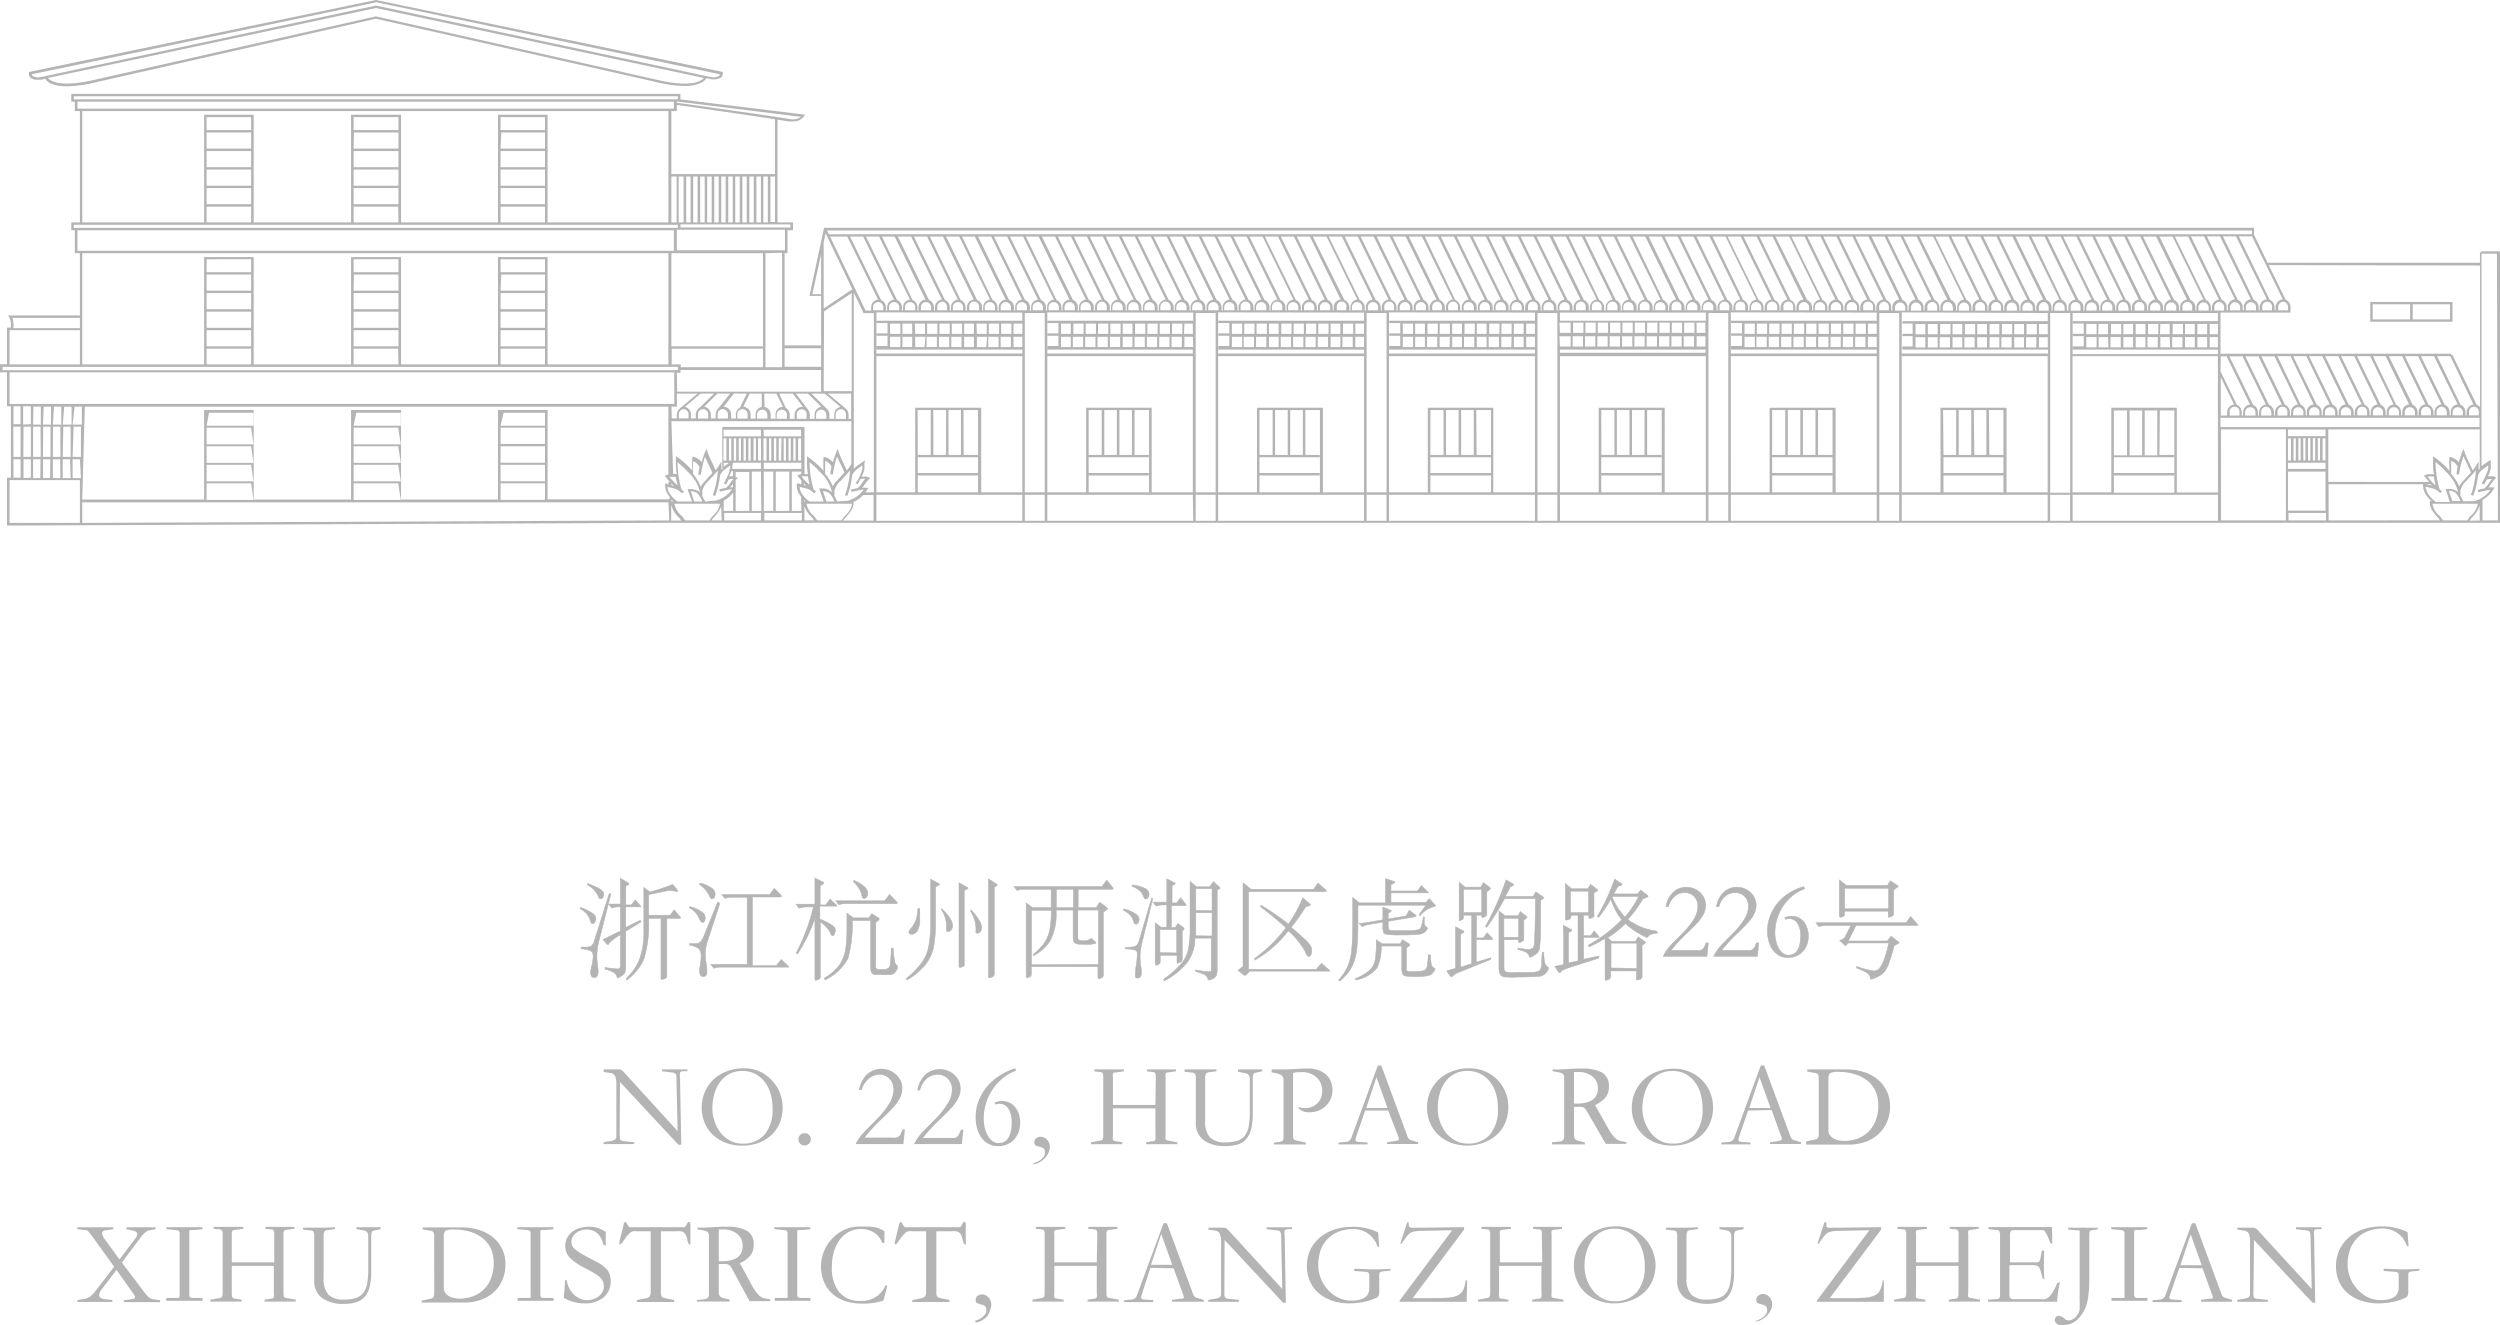 <svg xmlns="http://www.w3.org/2000/svg" viewBox="0 0 243.12 128.86"><defs><style>.cls-1,.cls-2{fill:#b4b4b5;}.cls-2{stroke:#b4b4b5;stroke-miterlimit:10;stroke-width:0.05px;}</style></defs><g id="图层_2" data-name="图层 2"><g id="图层_1-2" data-name="图层 1"><path class="cls-1" d="M70.29,7.12V7L36.55,0h0L2.81,7v.09A.55.55,0,0,0,3,7.59a1,1,0,0,0,.62.16,2.84,2.84,0,0,0,.39,0l.39-.09a1.09,1.09,0,0,0,.44.4c.58.33,1.86.58,4.65-.1L36.55,1.82,63.61,7.93a12.59,12.59,0,0,0,3,.43A3.4,3.4,0,0,0,68.27,8a1.12,1.12,0,0,0,.43-.4l.39.09a1.53,1.53,0,0,0,1-.13A.55.55,0,0,0,70.29,7.12ZM4.66,7.58,36.55.78l31.89,6.8c-.22.29-1.17,1-4.77.13L36.55,1.59h0L9.43,7.71C5.83,8.58,4.89,7.87,4.66,7.58ZM70,7.22a.27.27,0,0,1-.1.19,1.2,1.2,0,0,1-.8.08L36.55.54h0L4,7.49a1.2,1.2,0,0,1-.8-.08.27.27,0,0,1-.1-.19l33.49-7Z"/><path class="cls-1" d="M0,36.21H.68v3.3h.38v6.94H.68v4.66H.81l64.35-.27h178V24.44h-1.87v.11h-.12v1H220.52l-1.32-2.71v-.69H80.14l-.29,1.35h0v0l-1.13,5.28h1.13v1.33h0l0,0v3.48H76.3V24.62h.28V22.39h.54v-.76H75.61v-10l1,.17a2.6,2.6,0,0,0,.46,0,1.27,1.27,0,0,0,1.13-.5l.08-.15L66.17,9.67V9.13H6.93v.76h.35v.91H65V21.63H53.25V11.16H48.43V21.63H39V11.16H34.14V21.63H24.67V11.16H19.85V21.63H8V10.75H7.77V21.63H6.93v.76h.35v2.23H65V35.44H53.25V25H48.43V35.44H39V25H34.14V35.44H24.67V25H19.85V35.44H8V24.54H7.77v6.14h-7l.13.18a1.82,1.82,0,0,1,.15,1H.68v3.56H0Zm7.77-5.3v1H1.3a2.32,2.32,0,0,0-.1-1Zm0,4.53H.93V32.11H7.77ZM20.09,26.7h4.33v1.57H20.09Zm4.33,1.8v1.57H20.09V28.5Zm0,1.81v1.57H20.09V30.31Zm0,1.8v1.57H20.09V32.11Zm0-6.9v1.26H20.09V25.21Zm0,10.23H20.09V33.91h4.33Zm10-8.74h4.33v1.57H34.39Zm4.33,1.8v1.57H34.39V28.5Zm0,1.81v1.57H34.39V30.31Zm0,1.8v1.57H34.39V32.11Zm0-6.9v1.26H34.39V25.21Zm0,10.23H34.39V33.91h4.33Zm10-8.74H53v1.57H48.68ZM53,28.5v1.57H48.68V28.5Zm0,1.81v1.57H48.68V30.31Zm0,1.8v1.57H48.68V32.11Zm0-6.9v1.26H48.68V25.21Zm0,10.23H48.68V33.91H53ZM65.29,24.62H74.2V35.71h-8v-.27h-.88V33.91h8.87v-.23H65.29Zm-64,16.87H2v2.94H1.31Zm1,0H3v2.94H2.27Zm0,5V44.66H3v1.79Zm1.91-5h.71v2.94H4.18Zm-.24,2.94H3.22V41.49h.72Zm1.2-2.94h.71v2.94H5.14Zm1,0h.71v2.94H6.1Zm1,0h.71v2.94H7.06Zm.71,5H7.06V44.66h.71Zm-1,0H6.1V44.66h.71Zm-1,0H5.14V44.66h.71Zm-1,0H4.18V44.66h.71Zm-.95,0H3.22V44.66h.72Zm-1.67-5.2V39.51H3v1.74Zm1-1.74h.72v1.74H3.22Zm1,0h.71v1.74H4.18Zm1,0h.71v1.74H5.14Zm1,0h.71v1.74H6.1Zm1,0h.71v1.74H7.06Zm1,0H65v6.6a.68.68,0,0,0-.23.07l-.12.07.1.11.3.36.08.1H65v.29L64.79,47l-.08,0,0,.07a.25.25,0,0,0,0,.26c0,.06,0,.11,0,.16a2.65,2.65,0,0,0,.12.37,2.74,2.74,0,0,0,.29.44h0v.26H53.25V39.87H48.43v8.71H39V39.87H34.14v8.71H24.67V39.87H19.85v8.71H8Zm12.07.59h4.33v1.26H20.09Zm4.33,3.07H20.09V41.59h4.33Zm0,1.8H20.09V43.4h4.33Zm0,1.8H20.09V45.2h4.33Zm0,1.81H20.09V47h4.33Zm10-8.48h4.33v1.26H34.39Zm4.33,3.07H34.39V41.59h4.33Zm0,1.8H34.39V43.4h4.33Zm0,1.8H34.39V45.2h4.33Zm0,1.81H34.39V47h4.33Zm10-8.48H53v1.26H48.68ZM53,43.17H48.68V41.59H53ZM53,45H48.68V43.4H53Zm0,1.8H48.68V45.2H53Zm0,1.81H48.68V47H53Zm12.28.49a2.29,2.29,0,0,0,.64,1.12l.11.12a.52.52,0,0,1,.15.18h0l.09.11h-1Zm0-.53c.06.07.13.13.19.19h-.16l0,.08h0ZM83,48.81v0a2.85,2.85,0,0,0,.95-.67h1v2.49H82l.08-.11h0a.49.49,0,0,1,.14-.18l.11-.12C83.16,49.32,83,48.86,83,48.81Zm153-1c0-.11-.07-.22-.11-.34a1,1,0,0,0,0-.14l.24.06a2.83,2.83,0,0,1,.44.11,1.51,1.51,0,0,1,.72.45l.2-.13a1,1,0,0,0-.25-.24h0a9.89,9.89,0,0,1-.39-2.65,7.54,7.54,0,0,1,1,.94,3.92,3.92,0,0,1,1.2,2,.69.69,0,0,0-.13-.11,1.4,1.4,0,0,0-.75-.21l-.16,0-.18,0,.41,1.27h-1.35A2.76,2.76,0,0,1,236,47.79Zm5.15,2.82h-1l.09-.11h0a.62.62,0,0,1,.14-.18l.12-.12a2.58,2.58,0,0,0,.64-1.08Zm0-1.81v0h0Zm-1.61-.07-.08-.17a3.73,3.73,0,0,0-.2-.4,2,2,0,0,0,0-.42,1.83,1.83,0,0,1,.59-1l.18-.2.27-.28c.16-.18.33-.36.48-.55a8.61,8.61,0,0,1-.49,2.4l.23.08a8.43,8.43,0,0,0,.47-2,1.13,1.13,0,0,1,.39-.51h0l.14-.11.11-.09.34-.24v.08c0,.12,0,.23,0,.28a5.37,5.37,0,0,1-.35.86h0v0l-.09.19q-.1.19-.18.36l.23.09.17-.35.06-.13h.05a1,1,0,0,1,.3-.06h.18c-.09.11-.18.24-.27.36a2.25,2.25,0,0,1-.5.58l-.09,0-.54.12.06.23.54-.12a3.57,3.57,0,0,1,.64-.11,2.68,2.68,0,0,1-1.55,1.09Zm1-9.41a.77.77,0,0,0-.67.78v.29h-.11V40.1a.79.79,0,0,0-.48-.74L237,34.63h1.28Zm-24.57-2.66,1.29,2.66a.77.77,0,0,0-.68.78v.29h-.61Zm1.81,3.44v.29h-.95V40.1a.48.48,0,1,1,.95,0Zm-1.81-5.47h.56l2.28,4.69a.76.76,0,0,0-.67.78v.29H218V40.1a.79.79,0,0,0-.48-.74l-1.58-3.25h0Zm3.37,5.47v.29h-1V40.1a.48.48,0,1,1,1,0Zm-2.54-5.47h1.28l2.28,4.69a.77.77,0,0,0-.67.78v.29h-.11V40.1a.79.79,0,0,0-.48-.74Zm4.09,5.47v.29h-1V40.1a.52.52,0,0,1,.47-.55A.52.52,0,0,1,220.86,40.1Zm-2.54-5.47h1.28l2.28,4.69a.77.77,0,0,0-.67.78v.29h-.1V40.1a.8.8,0,0,0-.49-.74Zm4.09,5.47v.29h-.95V40.1a.48.48,0,1,1,.95,0Zm-2.53-5.47h1.28l2.28,4.69a.77.77,0,0,0-.68.78v.29h-.1V40.1a.79.79,0,0,0-.48-.74ZM224,40.1v.29h-1V40.1a.48.48,0,1,1,1,0Zm-2.53-5.47h1.28L225,39.32a.76.76,0,0,0-.67.78v.29h-.11V40.1a.79.79,0,0,0-.48-.74Zm4.09,5.47v.29h-1V40.1a.48.48,0,1,1,1,0ZM223,34.63h1.28l2.28,4.69a.77.77,0,0,0-.67.78v.29h-.11V40.1a.79.79,0,0,0-.48-.74Zm4.09,5.47v.29h-1V40.1a.48.48,0,1,1,1,0Zm-2.54-5.47h1.28l2.28,4.69a.77.77,0,0,0-.67.78v.29h-.11V40.1a.79.79,0,0,0-.48-.74Zm4.09,5.47v.29h-1V40.1a.48.48,0,1,1,1,0Zm-2.53-5.47h1.28l2.28,4.69a.77.77,0,0,0-.68.78v.29h-.1V40.1a.79.79,0,0,0-.48-.74Zm4.08,5.47v.29h-.95V40.1a.48.48,0,1,1,.95,0Zm-2.53-5.47h1.28l2.28,4.69a.76.76,0,0,0-.67.78v.29h-.11V40.1a.79.79,0,0,0-.48-.74Zm4.09,5.47v.29h-1V40.1a.48.48,0,1,1,1,0Zm-2.54-5.47h1.28l2.28,4.69a.76.76,0,0,0-.67.78v.29H232V40.1a.79.79,0,0,0-.48-.74Zm4.09,5.47v.29h-1V40.1a.48.48,0,1,1,1,0Zm-2.54-5.47H232l2.28,4.69a.77.77,0,0,0-.67.78v.29h-.11V40.1a.79.79,0,0,0-.48-.74Zm4.09,5.47v.29h-1V40.1a.48.48,0,1,1,1,0Zm-2.54-5.47h1.29l2.27,4.69a.77.77,0,0,0-.67.78v.29h-.1V40.1a.79.79,0,0,0-.48-.74Zm4.09,5.47v.29h-.95V40.1a.48.48,0,1,1,.95,0Zm-2.53-5.47h1.28l2.28,4.69a.77.77,0,0,0-.68.78v.29h-.1V40.1a.79.79,0,0,0-.48-.74Zm4.08,5.47v.29h-1V40.1a.52.52,0,0,1,.48-.55A.52.52,0,0,1,237.93,40.1Zm-2.53-5.47h1.28L239,39.32a.76.76,0,0,0-.67.78v.29h-.11V40.1a.79.79,0,0,0-.48-.74Zm4.09,5.47v.29h-1V40.1a.48.48,0,1,1,1,0Zm1.55,0v.29h-.95V40.1a.48.48,0,1,1,.95,0Zm-1.48,4.29c.09.21.2.44.31.67s.31.65.4.9l-.17.18-.27.29a1.62,1.62,0,0,1-.18.2,3.59,3.59,0,0,0-.52.66,4.2,4.2,0,0,0-.78-1.2c0-.21,0-.43,0-.64s0-.43,0-.64a1.09,1.09,0,0,1,.63.59,4.62,4.62,0,0,0-.11.73h.25A8.49,8.49,0,0,1,239.56,44.39Zm-.31,4.34h-.79l-.33-1a1.14,1.14,0,0,1,.61.17,2.07,2.07,0,0,1,.48.75Zm-2.4-1.49a4.87,4.87,0,0,1-.61-.66,2.54,2.54,0,0,0-.2-.24.67.67,0,0,1,.2,0,.93.93,0,0,1,.31,0l.13,0A7.07,7.07,0,0,0,236.85,47.24Zm-.94-.15h.44l.13.13-.35-.08Zm-9.51-.23v-5.1h14.73v3.82l-.11.11c0-.12,0-.24,0-.35v-.46l-.24.4a2.55,2.55,0,0,1-.34.47c-.09-.23-.23-.51-.36-.79s-.33-.7-.42-1l-.11-.3-.13.3a10.22,10.22,0,0,0-.32,1,1.63,1.63,0,0,0-.78-.51l-.14,0,0,.13a4.51,4.51,0,0,0,0,.82c0,.12,0,.25,0,.38l-.12-.14a8.41,8.41,0,0,0-1.26-1.12l-.21-.15,0,.35c0,.52,0,1,.09,1.4h0a1.27,1.27,0,0,0-.36,0,.82.82,0,0,0-.49.07l-.13.07.1.11.3.36a.76.76,0,0,1,.11.14ZM222.5,45h3.65v.6H222.5Zm3.65-.23h-.28V42.63h.28Zm-3.11,0V42.63h.22v2.16Zm.47-2.16h.22v2.16h-.22Zm.47,0h.22v2.16H224Zm.47,0h.23v2.16h-.23Zm.47,0h.23v2.16h-.23Zm.48,0h.22v2.16h-.22Zm-2.9,2.16V42.63h.29v2.16Zm0-3h3.65v.64H222.5Zm3.65,7.89H222.5V45.86h3.65Zm-3.77-8.13h-6.44v-.9h25.19v.9H222.38Zm-6.69,6.36h-4V39.65h-6.37v8.23h-3.77V34.63h14.13Zm5.61-18v.29h-.1v-.29a.79.79,0,0,0-.48-.74l-3-6.17H219l3,6.13A.77.77,0,0,0,221.3,29.92Zm1.2,0v.29h-.95v-.29a.52.52,0,0,1,.48-.55A.52.52,0,0,1,222.5,29.92Zm-1.55.29H220v-.29a.48.48,0,1,1,.95,0Zm-1.2-.29v.29h-.1v-.29a.79.79,0,0,0-.48-.74l-3-6.17h1.28l3,6.13A.77.77,0,0,0,219.75,29.92Zm-.35.29h-1v-.29a.48.48,0,1,1,1,0Zm-1.2-.29v.29h-.11v-.29a.79.79,0,0,0-.48-.74l-3-6.17h1.28l3,6.13A.77.77,0,0,0,218.2,29.92Zm-.35.29h-1v-.29a.48.48,0,1,1,1,0Zm-1.2-.29v.29h-.11v-.29a.79.79,0,0,0-.48-.74l-3-6.17h1.28l3,6.13A.76.76,0,0,0,216.65,29.92ZM69.44,38.28,68,39.68a.8.8,0,0,0-.34.66v.35h-.46v-.35a.76.76,0,0,0-.6-.77l1.53-1.29ZM65.29,47a2.85,2.85,0,0,0,.23.26l-.23-.06Zm0-.38a2.51,2.51,0,0,0-.19-.24.67.67,0,0,1,.2,0,.81.81,0,0,1,.3,0l.13,0c0,.26.1.53.17.82A4.87,4.87,0,0,1,65.28,46.58Zm0-5.66,17.5,0V45.1l-.1.18a4,4,0,0,1-.34.47c-.1-.23-.23-.51-.36-.79a9.11,9.11,0,0,1-.43-1l-.11-.3-.12.3a9.78,9.78,0,0,0-.33,1,1.59,1.59,0,0,0-.78-.51l-.14,0,0,.13a5.63,5.63,0,0,0,0,.82v.38l-.13-.14a7.94,7.94,0,0,0-1.26-1.12l-.21-.15,0,.35c0,.52,0,1,.1,1.4h0a1.22,1.22,0,0,0-.34,0V41.52h-8v4h.08l-.16.15c0-.12,0-.23,0-.35v-.46l-.23.4a3.12,3.12,0,0,1-.34.47c-.1-.23-.23-.51-.36-.79a9.11,9.11,0,0,1-.43-1l-.1-.3-.13.3a9.78,9.78,0,0,0-.33,1,1.59,1.59,0,0,0-.78-.51l-.14,0,0,.13a5.63,5.63,0,0,0,0,.82v.38l-.12-.14a8.93,8.93,0,0,0-1.26-1.12l-.21-.15v.35c0,.52,0,1,.1,1.4h0a1.35,1.35,0,0,0-.37,0h0Zm2.11,5.17c0-.21,0-.43,0-.64s0-.43,0-.64a1.12,1.12,0,0,1,.63.59,3.85,3.85,0,0,0-.12.73h.25a9.22,9.22,0,0,1,.4-1.74c.09.21.2.44.31.67s.31.65.41.9l-.17.18-.27.29-.18.2a3.59,3.59,0,0,0-.52.66A4.42,4.42,0,0,0,67.4,46.09ZM71.28,45H74v.6H71.22a1.85,1.85,0,0,0,0-.29Zm0,2.39H71a3.58,3.58,0,0,0,.28-.37l0,0Zm0-1.08h-.17l-.19,0a4.12,4.12,0,0,0,.21-.5h.15Zm3-.71V45h3.65v.6Zm3.9,1.4.19.2-.19,0Zm-.05-.44a2.51,2.51,0,0,0-.19-.24.67.67,0,0,1,.2,0,.86.86,0,0,1,.3,0l.13,0a7.07,7.07,0,0,0,.17.82A4.87,4.87,0,0,1,78.13,46.58Zm-4.62-3.95v2.16h-.23V42.63ZM73,44.79h-.22V42.63H73Zm-.47,0h-.22V42.63h.22Zm-.47,0h-.22V42.63h.22Zm-.47,0h-.23V42.63h.23Zm-.47,0h-.23V42.63h.23Zm-.48,0h-.29V42.63h.29Zm-.29-3H74v.64H70.38Zm3.66,3h-.29V42.63H74Zm3.36-2.16v2.16h-.22V42.63Zm-.47,2.16h-.22V42.63h.22Zm-.47,0h-.22V42.63h.22Zm-.47,0h-.23V42.63H76Zm-.47,0h-.23V42.63h.23Zm-.48,0h-.22V42.63H75Zm-.47,0h-.29V42.63h.29Zm-.29-3h3.65v.64H74.28Zm3.65,3h-.28V42.63h.28Zm-7,.23c-.16.11-.33.22-.41.29l-.11.09h0V45Zm9.34,1.07c0-.21,0-.43,0-.64s0-.43,0-.64a1.15,1.15,0,0,1,.63.59,3.85,3.85,0,0,0-.12.73h.25a9.22,9.22,0,0,1,.4-1.74c.09.21.2.44.31.67s.31.65.41.9l-.18.18c-.08.1-.17.19-.26.29l-.18.2a3.21,3.21,0,0,0-.52.66A4.42,4.42,0,0,0,80.25,46.09Zm3.91-1.34-.23.15c-.2.14-.47.32-.58.41l-.11.09-.2.17V28.45l.95,2h1V47.88h-.83a2.17,2.17,0,0,0,.2-.29l.09-.15-.18,0a2,2,0,0,0-.42,0,3.58,3.58,0,0,0,.28-.37,3.22,3.22,0,0,1,.38-.47l.12-.11-.15-.07a.83.83,0,0,0-.49-.06l-.19,0a3.85,3.85,0,0,0,.27-.7,2,2,0,0,0,0-.33c0-.1,0-.22,0-.32Zm5.09-4.87h1.27v4.36H89.25Zm1.52,0H92v4.36H90.77Zm1.47,0h1.22v4.36H92.24Zm1.47,0h1.41v8H89.25V46.24H95.1V46H89.25V44.47H95.1v-.23H93.71ZM89,39.65v8.23H85.23V34.63H99.42V47.88h-4V39.65Zm16.87.23h1.27v4.36h-1.27Zm1.52,0h1.22v4.36h-1.22Zm1.47,0h1.22v4.36h-1.22Zm1.47,0h1.41v8h-5.87V46.24h5.85V46h-5.85V44.47h5.85v-.23h-1.39Zm-4.71-.23v8.23h-3.77V34.63H116V47.88H112V39.65Zm16.86.23h1.28v4.36h-1.28Zm1.52,0h1.23v4.36H124Zm1.47,0h1.23v4.36h-1.23Zm1.47,0h1.42v8h-5.88V46.24h5.86V46h-5.86V44.47h5.86v-.23h-1.4Zm-4.7-.23v8.23h-3.78V34.63h14.19V47.88h-4V39.65Zm16.86.23h1.28v4.36H139.1Zm1.52,0h1.23v4.36h-1.23Zm1.47,0h1.23v4.36h-1.23Zm1.47,0H145v8H139.1V46.24H145V46H139.1V44.47H145v-.23h-1.4Zm-4.71-.23v8.23h-3.77V34.63h14.19V47.88h-4.05V39.65Zm16.87.23H157v4.36h-1.27Zm1.52,0h1.22v4.36h-1.22Zm1.47,0h1.22v4.36h-1.22Zm1.47,0h1.42v8h-5.88V46.24h5.86V46h-5.86V44.47h5.86v-.23h-1.4Zm-4.71-.23v8.23H151.7V34.63h14.19V47.88h-4V39.65Zm16.87.23h1.27v4.36h-1.27Zm1.52,0h1.22v4.36h-1.22Zm1.47,0h1.22v4.36h-1.22Zm1.47,0h1.41v8h-5.87V46.24h5.86V46h-5.86V44.47h5.86v-.23h-1.4Zm-4.71-.23v8.23h-3.77V34.63h14.19V47.88h-4V39.65Zm16.87.23h1.27v4.36H189Zm1.52,0h1.22v4.36h-1.22Zm1.47,0h1.22v4.36H192Zm1.47,0h1.41v8H189V46.24h5.85V46H189V44.47h5.85v-.23h-1.39Zm-4.71-.23v8.23h-3.77V34.63h14.19V47.88h-4V39.65Zm13.61-9.73v.29h-.95v-.29a.48.48,0,1,1,.95,0Zm-1,18h-1.94V30.44h1.94Zm-.54-18v.29h-1v-.29a.48.48,0,1,1,1,0Zm-1.55,0v.29h-.95v-.29a.52.52,0,0,1,.47-.55A.52.52,0,0,1,199.22,29.92Zm-1.55,0v.29h-1v-.29a.48.48,0,1,1,1,0Zm1.46.52v.79H185v.23H186v1H185v.23H186v1H185V34h14.17v.38H184.94v-4Zm-3-.52v.29h-1v-.29a.48.48,0,1,1,1,0Zm-1.55,0v.29h-.95v-.29a.48.48,0,1,1,.95,0Zm-1.55,0v.29h-.95v-.29a.48.48,0,1,1,.95,0Zm-1.55,0v.29h-1v-.29a.48.48,0,1,1,1,0Zm-1.56,0v.29h-1v-.29a.52.52,0,0,1,.48-.55A.52.52,0,0,1,189.9,29.92Zm-1.55,0v.29h-.95v-.29a.48.48,0,1,1,.95,0Zm-1.55,0v.29h-1v-.29a.48.48,0,1,1,1,0Zm-1.55,0v.29h-1v-.29a.48.48,0,1,1,1,0Zm1,3.87v-1h.95v1Zm12.86,0h-.86v-1h.86Zm-1.11,0h-1v-1h1Zm-1.2,0h-.95v-1h.95Zm-1.2,0h-1v-1h1Zm-1.2,0h-.95v-1h.95Zm-1.2,0h-.95v-1h.95Zm-1.2,0h-1v-1h1Zm-1.2,0h-.95v-1h.95Zm-1.2,0h-1v-1h1Zm-1.2,0h-.95v-1h.95Zm-2.15-1.28v-1h.95v1Zm1.2-1h.95v1h-.95Zm1.2,0h1v1h-1Zm1.2,0h.95v1h-.95Zm1.2,0h1v1h-1Zm1.2,0h.95v1h-.95Zm1.2,0h.95v1h-.95Zm1.2,0h1v1h-1Zm1.2,0h.95v1h-.95Zm1.2,0h1v1h-1Zm1.2,0h.86v1h-.86ZM184.69,47.88h-1.93V30.44h1.93Zm-1-18v.29h-.95v-.29a.52.52,0,0,1,.48-.55A.52.52,0,0,1,183.69,29.92Zm-1.55,0v.29h-.95v-.29a.48.48,0,1,1,.95,0Zm.37.52v.79H168.34v.23h1.07v1h-1.07v.23h1.07v1h-1.07V34h14.17v.38H168.32v-4Zm-1.92-.52v.29h-1v-.29a.48.48,0,1,1,1,0Zm-1.55,0v.29h-1v-.29a.48.48,0,1,1,1,0Zm-1.55,0v.29h-1v-.29a.48.48,0,1,1,1,0Zm-1.56,0v.29h-1v-.29a.48.48,0,1,1,1,0Zm-1.55,0v.29h-.95v-.29a.48.48,0,1,1,.95,0Zm-1.55,0v.29h-1v-.29a.52.52,0,0,1,.47-.55A.52.52,0,0,1,172.83,29.92Zm-1.55,0v.29h-1v-.29a.48.48,0,1,1,1,0Zm-1.56,0v.29h-.95v-.29a.48.48,0,1,1,.95,0Zm-1.55,0v.29h-.95v-.29a.48.48,0,1,1,.95,0Zm1.48,3.87v-1h1v1Zm12.86,0h-.86v-1h.86Zm-1.1,0h-1v-1h1Zm-1.2,0h-1v-1h1Zm-1.2,0h-1v-1h1Zm-1.2,0h-1v-1h1Zm-1.2,0h-1v-1h1Zm-1.2,0h-1v-1h1Zm-1.2,0h-1v-1h1Zm-1.2,0h-1v-1h1Zm-1.2,0h-1v-1h1Zm-2.16-1.28v-1h1v1Zm1.2-1h1v1h-1Zm1.2,0h1v1h-1Zm1.2,0h1v1h-1Zm1.2,0h1v1h-1Zm1.2,0h1v1h-1Zm1.2,0h1v1h-1Zm1.2,0h1v1h-1Zm1.2,0h1v1h-1Zm1.2,0h1v1h-1Zm1.2,0h.86v1h-.86ZM168.07,47.88h-1.93V30.44h1.93Zm-1.45-18v.29h-1v-.29a.48.48,0,1,1,1,0Zm-1.55,0v.29h-1v-.29a.48.48,0,1,1,1,0Zm.82.52v.79H151.7v-.79Zm-2.38-.52v.29h-.95v-.29a.48.48,0,1,1,.95,0Zm-1.55,0v.29h-1v-.29a.48.48,0,1,1,1,0Zm-1.55,0v.29h-.95v-.29a.48.48,0,1,1,.95,0Zm-1.55,0v.29h-1v-.29a.48.48,0,1,1,1,0Zm-1.56,0v.29h-1v-.29a.52.52,0,0,1,.48-.55A.52.52,0,0,1,157.3,29.92Zm-1.55,0v.29h-.95v-.29a.48.48,0,1,1,.95,0Zm-1.55,0v.29h-.95v-.29a.48.48,0,1,1,.95,0Zm-1.55,0v.29h-1v-.29a.48.48,0,1,1,1,0Zm-1,2.82h1.09v1H151.7Zm14.19,1H165v-1h.86Zm-1.1,0h-1v-1h1Zm-1.2,0h-1v-1h1Zm-1.2,0h-1v-1h1Zm-1.2,0h-1v-1h1Zm-1.2,0h-1v-1h1Zm-1.2,0h-1v-1h1Zm-1.2,0h-1v-1h1Zm-1.2,0h-1v-1h1Zm-1.2,0h-1v-1h1Zm-1.2,0h-1v-1h1Zm-2.29-2.33h1.09v1H151.7Zm1.33,0h1v1h-1Zm1.2,0h1v1h-1Zm1.2,0h1v1h-1Zm1.2,0h1v1h-1Zm1.2,0h1v1h-1Zm1.2,0h1v1h-1Zm1.2,0h1v1h-1Zm1.2,0h1v1h-1Zm1.2,0h1v1h-1Zm1.2,0h1v1h-1Zm1.2,0h.86v1H165Zm.86,2.94H151.7V34h14.19ZM151.45,47.88h-1.93V30.44h1.93Zm-.35-18v.29h-1v-.29a.48.48,0,1,1,1,0Zm-1.56,0v.29h-.95v-.29a.48.48,0,1,1,.95,0Zm-1.55,0v.29h-1v-.29a.48.48,0,1,1,1,0Zm1.28.52v.79H135.1v.23h1.07v1H135.1v.23h1.07v1H135.1V34h14.17v.38H135.08v-4Zm-2.83-.52v.29h-1v-.29a.48.48,0,1,1,1,0Zm-1.55,0v.29h-1v-.29a.48.48,0,1,1,1,0Zm-1.56,0v.29h-1v-.29a.48.48,0,1,1,1,0Zm-1.55,0v.29h-.95v-.29a.48.48,0,1,1,.95,0Zm-1.55,0v.29h-.95v-.29a.52.52,0,0,1,.47-.55A.52.52,0,0,1,140.23,29.92Zm-1.55,0v.29h-1v-.29a.48.48,0,1,1,1,0Zm-1.56,0v.29h-1v-.29a.48.48,0,1,1,1,0Zm-1.55,0v.29h-.95v-.29a.48.48,0,1,1,.95,0Zm.85,3.87v-1h1v1Zm12.85,0h-.85v-1h.85Zm-1.1,0h-.95v-1h.95Zm-1.2,0H146v-1H147Zm-1.2,0h-1v-1h1Zm-1.2,0h-.95v-1h.95Zm-1.2,0h-1v-1h1Zm-1.2,0h-.95v-1h.95Zm-1.2,0H140v-1H141Zm-1.2,0h-1v-1h1Zm-1.2,0h-.95v-1h.95Zm-2.15-1.28v-1h1v1Zm1.2-1h.95v1h-.95Zm1.2,0h1v1h-1Zm1.2,0H141v1H140Zm1.2,0h.95v1h-.95Zm1.2,0h1v1h-1Zm1.2,0h.95v1h-.95Zm1.2,0h1v1h-1Zm1.2,0H147v1H146Zm1.2,0h.95v1h-.95Zm1.2,0h.85v1h-.85ZM134.84,47.88H132.9V30.44h1.94Zm-.82-18v.29h-1v-.29a.48.48,0,1,1,1,0Zm-1.55,0v.29h-1v-.29a.48.48,0,1,1,1,0Zm-1.56,0v.29H130v-.29a.48.48,0,1,1,.95,0Zm1.74.52v.79H118.48v.23h1.07v1h-1.07v.23h1.07v1h-1.07V34h14.17v.38H118.46v-4Zm-3.29-.52v.29h-1v-.29a.48.48,0,1,1,1,0Zm-1.55,0v.29h-1v-.29a.48.48,0,1,1,1,0Zm-1.55,0v.29h-1v-.29a.48.48,0,1,1,1,0Zm-1.56,0v.29h-1v-.29a.52.52,0,0,1,.48-.55A.52.52,0,0,1,124.7,29.92Zm-1.55,0v.29h-1v-.29a.48.48,0,1,1,1,0Zm-1.55,0v.29h-.95v-.29a.48.48,0,1,1,.95,0Zm-1.55,0v.29h-1v-.29a.48.48,0,1,1,1,0Zm-1.55,0v.29h-1v-.29a.48.48,0,1,1,1,0Zm1.3,3.87v-1h1v1Zm12.85,0h-.85v-1h.85Zm-1.1,0h-1v-1h1Zm-1.2,0h-.95v-1h.95Zm-1.2,0h-1v-1h1Zm-1.2,0h-1v-1h1Zm-1.2,0h-1v-1h1Zm-1.2,0h-1v-1h1Zm-1.2,0h-.95v-1h.95Zm-1.2,0h-1v-1h1Zm-1.2,0h-1v-1h1Zm-2.15-1.28v-1h1v1Zm1.2-1h1v1h-1Zm1.2,0h1v1h-1Zm1.2,0h.95v1h-.95Zm1.2,0h1v1h-1Zm1.2,0h1v1h-1Zm1.2,0h1v1h-1Zm1.2,0h1v1h-1Zm1.2,0h.95v1h-.95Zm1.2,0h1v1h-1Zm1.2,0h.85v1h-.85ZM118.22,47.88h-1.94V30.44h1.94Zm-1.28-18v.29h-1v-.29a.48.48,0,1,1,1,0Zm-1.55,0v.29h-1v-.29a.48.48,0,1,1,1,0Zm.65.52v.79H101.87v.23h1.06v1h-1.06v.23h1.06v1h-1.06V34H116v.38H101.85v-4Zm-2.2-.52v.29h-1v-.29a.52.52,0,0,1,.47-.55A.52.52,0,0,1,113.84,29.92Zm-1.55,0v.29h-1v-.29a.48.48,0,1,1,1,0Zm-1.56,0v.29h-1v-.29a.48.48,0,1,1,1,0Zm-1.55,0v.29h-1v-.29a.48.48,0,1,1,1,0Zm-1.55,0v.29h-.95v-.29a.52.52,0,0,1,.47-.55A.52.52,0,0,1,107.63,29.92Zm-1.55,0v.29h-1v-.29a.48.48,0,1,1,1,0Zm-1.56,0v.29h-1v-.29a.48.48,0,1,1,1,0Zm-1.55,0v.29h-1v-.29a.48.48,0,1,1,1,0Zm-1.55,0v.29h-1v-.29a.48.48,0,1,1,1,0Zm1.76,3.87v-1h.95v1Zm12.86,0h-.86v-1H116Zm-1.11,0h-1v-1h1Zm-1.2,0h-1v-1h1Zm-1.2,0h-1v-1h1Zm-1.2,0h-1v-1h1Zm-1.2,0h-.95v-1h.95Zm-1.2,0h-1v-1h1Zm-1.2,0h-1v-1h1Zm-1.2,0h-1v-1h1Zm-1.2,0h-1v-1h1Zm-2.15-1.28v-1h.95v1Zm1.2-1h1v1h-1Zm1.2,0h1v1h-1Zm1.2,0h1v1h-1Zm1.2,0h1v1h-1Zm1.2,0h.95v1h-.95Zm1.2,0h1v1h-1Zm1.2,0h1v1h-1Zm1.2,0h1v1h-1Zm1.2,0h1v1h-1Zm1.2,0H116v1h-.86ZM101.6,47.88H99.66V30.44h1.94Zm-1.73-18v.29h-1v-.29a.48.48,0,1,1,1,0Zm-1.56,0v.29h-1v-.29a.48.48,0,1,1,1,0Zm1.11.52v.79H85.25v.23h1.06v1H85.25v.23h1.06v1H85.25V34H99.42v.38H85.23v-4Zm-2.66-.52v.29h-1v-.29a.48.48,0,1,1,1,0Zm-1.55,0v.29h-.95v-.29a.48.48,0,1,1,.95,0Zm-1.55,0v.29h-1v-.29a.48.48,0,1,1,1,0Zm-1.56,0v.29h-.95v-.29a.52.52,0,0,1,.48-.55A.52.52,0,0,1,92.1,29.92Zm-1.55,0v.29h-1v-.29a.48.48,0,1,1,1,0Zm-1.55,0v.29h-1v-.29a.48.48,0,1,1,1,0Zm-1.55,0v.29h-1v-.29a.48.48,0,1,1,1,0Zm-1.55,0v.29h-1v-.29a.48.48,0,1,1,1,0Zm.66,3.87v-1h1v1Zm12.86,0h-.86v-1h.86Zm-1.11,0h-1v-1h1Zm-1.2,0h-1v-1h1Zm-1.2,0H95v-1h1Zm-1.2,0h-.95v-1h.95Zm-1.2,0h-1v-1h1Zm-1.2,0h-1v-1h1Zm-1.2,0h-1v-1h1Zm-1.2,0H89v-1h1Zm-1.2,0h-.95v-1h.95Zm-2.15-1.28v-1h1v1Zm1.2-1h.95v1h-.95Zm1.2,0h1v1H89Zm1.2,0h1v1h-1Zm1.2,0h1v1h-1Zm1.2,0h1v1h-1Zm1.2,0h.95v1h-.95Zm1.2,0h1v1H95Zm1.2,0h1v1h-1Zm1.2,0h1v1h-1Zm1.2,0h.86v1h-.86ZM82,39.84l.14.11a.63.63,0,0,1,.13.39v.4h-1v-.39a.51.51,0,0,1,.47-.55A.46.46,0,0,1,82,39.84Zm-1.49-1.56h2.26v2.46h-.25v-.4a.82.82,0,0,0-.36-.68Zm-.15,2.06v.39h-1v-.39a.48.48,0,1,1,1,0Zm-1.92,0v.39h-.95v-.38a.48.48,0,1,1,.95,0Zm-1.91,0v.38h-1v-.38a.48.48,0,1,1,1,0Zm-1.91,0v.37h-1v-.37a.48.48,0,1,1,1,0Zm-2.39-.55a.51.51,0,0,1,.47.55v.37h-1v-.37A.51.51,0,0,1,72.25,39.79Zm-1.92,0a.52.52,0,0,1,.48.55v.36h-1v-.36A.51.51,0,0,1,70.33,39.79Zm-1.91,0a.51.51,0,0,1,.47.55v.36h-1v-.35A.51.51,0,0,1,68.42,39.79Zm-2.39.9v-.35a.63.63,0,0,1,.13-.39l.14-.11a.46.46,0,0,1,.2-.05.51.51,0,0,1,.48.55v.35ZM71,38.28,69.78,39.8h0a.87.87,0,0,0-.18.53v.36h-.47v-.36a.76.76,0,0,0-.65-.78l1.29-1.28Zm1.62,0-.67,1.37a.79.79,0,0,0-.39.69v.36h-.46v-.36a.77.77,0,0,0-.73-.79h0l1-1.28Zm1.46,0v1.29a.76.76,0,0,0-.6.77v.37H73v-.37a.77.77,0,0,0-.72-.79h0l.63-1.27Zm.24,0h1.18l.64,1.27h0a.76.76,0,0,0-.72.79v.38h-.47v-.38a.76.76,0,0,0-.6-.77Zm1.46,0h1.31l1,1.28H78a.77.77,0,0,0-.73.79v.38H76.8v-.38a.79.79,0,0,0-.39-.69Zm1.62,0h1.17l1.3,1.28a.76.76,0,0,0-.65.78v.39h-.47v-.39a.82.82,0,0,0-.19-.53h0Zm1.52,0h1.28l1.53,1.29a.76.76,0,0,0-.6.77v.39h-.47v-.39a.8.8,0,0,0-.33-.66Zm1.22-8,2.69-1.78v9.54H80.1ZM80.72,23h1.67l3,6.13a.76.76,0,0,0-.67.78v.29h-.55Zm1.94,0h1.28l3,6.13a.77.77,0,0,0-.67.78v.29h-.11v-.29a.79.79,0,0,0-.48-.74Zm1.55,0h1.28l3,6.13a.77.77,0,0,0-.67.78v.29h-.11v-.29a.79.79,0,0,0-.48-.74Zm1.55,0H87l3,6.13a.77.77,0,0,0-.68.78v.29h-.1v-.29a.79.79,0,0,0-.48-.74Zm1.55,0H88.6l3,6.13a.77.77,0,0,0-.68.78v.29h-.1v-.29a.79.79,0,0,0-.48-.74Zm1.56,0h1.28l3,6.13a.76.76,0,0,0-.67.78v.29h-.11v-.29a.79.79,0,0,0-.48-.74Zm1.55,0H91.7l3,6.13a.77.77,0,0,0-.67.78v.29H93.9v-.29a.79.79,0,0,0-.48-.74ZM92,23h1.28l3,6.13a.77.77,0,0,0-.67.78v.29h-.1v-.29a.78.78,0,0,0-.49-.74Zm1.55,0H94.8l3,6.13a.77.77,0,0,0-.68.78v.29H97v-.29a.79.79,0,0,0-.48-.74Zm1.56,0h1.28l3,6.13a.76.76,0,0,0-.67.78v.29h-.11v-.29a.79.79,0,0,0-.48-.74Zm1.55,0h1.28l3,6.13a.77.77,0,0,0-.67.78v.29h-.11v-.29a.79.79,0,0,0-.48-.74Zm1.55,0h1.28l3,6.13a.77.77,0,0,0-.67.78v.29h-.1v-.29a.8.8,0,0,0-.49-.74Zm1.55,0H101l3,6.13a.77.77,0,0,0-.68.78v.29h-.1v-.29a.79.79,0,0,0-.48-.74Zm1.56,0h1.28l3,6.13a.76.76,0,0,0-.67.78v.29h-.11v-.29a.79.79,0,0,0-.48-.74Zm1.55,0h1.28l3,6.13a.77.77,0,0,0-.67.78v.29h-.11v-.29a.79.79,0,0,0-.48-.74Zm1.55,0h1.28l3,6.13a.77.77,0,0,0-.67.78v.29h-.1v-.29a.8.8,0,0,0-.49-.74Zm1.55,0h1.28l3,6.13a.77.77,0,0,0-.68.78v.29h-.1v-.29a.79.79,0,0,0-.48-.74Zm1.56,0h1.28l3,6.13a.76.76,0,0,0-.67.78v.29H111v-.29a.79.79,0,0,0-.48-.74Zm1.55,0h1.28l3,6.13a.77.77,0,0,0-.67.78v.29h-.11v-.29a.79.79,0,0,0-.48-.74Zm1.55,0h1.28l3,6.13a.77.77,0,0,0-.67.78v.29h-.1v-.29a.8.8,0,0,0-.49-.74Zm1.55,0h1.28l3,6.13a.77.77,0,0,0-.68.78v.29h-.1v-.29a.79.79,0,0,0-.48-.74Zm1.55,0H115l3,6.13a.76.76,0,0,0-.67.78v.29h-.11v-.29a.79.79,0,0,0-.48-.74Zm1.56,0h1.28l3,6.13a.76.76,0,0,0-.67.78v.29h-.11v-.29a.79.79,0,0,0-.48-.74Zm1.55,0h1.28l3,6.13a.77.77,0,0,0-.67.78v.29h-.11v-.29a.79.79,0,0,0-.48-.74Zm1.55,0h1.28l3,6.13a.77.77,0,0,0-.67.78v.29h-.1v-.29a.79.79,0,0,0-.48-.74Zm1.55,0h1.29l3,6.13a.77.77,0,0,0-.68.78v.29h-.1v-.29a.79.79,0,0,0-.48-.74Zm1.56,0h1.28l3,6.13a.76.76,0,0,0-.67.78v.29H125v-.29a.79.79,0,0,0-.48-.74ZM123,23h1.28l3,6.13a.77.77,0,0,0-.67.78v.29h-.11v-.29a.79.79,0,0,0-.48-.74Zm1.55,0h1.28l3,6.13a.77.77,0,0,0-.67.78v.29h-.1v-.29a.8.8,0,0,0-.49-.74Zm1.55,0h1.28l3,6.13a.77.77,0,0,0-.68.78v.29h-.1v-.29a.79.79,0,0,0-.48-.74Zm1.56,0H129l3,6.13a.76.76,0,0,0-.67.78v.29h-.11v-.29a.79.79,0,0,0-.48-.74Zm1.55,0h1.28l3,6.13a.77.77,0,0,0-.67.78v.29h-.11v-.29a.79.79,0,0,0-.48-.74Zm1.55,0h1.28l3,6.13a.77.77,0,0,0-.67.78v.29h-.1v-.29a.8.8,0,0,0-.49-.74Zm1.55,0h1.28l3,6.13a.77.77,0,0,0-.68.78v.29h-.1v-.29a.79.79,0,0,0-.48-.74Zm1.56,0h1.28l3,6.13a.76.76,0,0,0-.67.78v.29h-.11v-.29a.79.79,0,0,0-.48-.74Zm1.55,0h1.28l3,6.13a.77.77,0,0,0-.67.78v.29h-.11v-.29a.79.79,0,0,0-.48-.74ZM137,23h1.28l3,6.13a.77.77,0,0,0-.67.78v.29h-.1v-.29a.8.8,0,0,0-.49-.74Zm1.55,0h1.28l3,6.13a.77.77,0,0,0-.68.78v.29H142v-.29a.79.79,0,0,0-.48-.74Zm1.56,0h1.28l3,6.13a.76.76,0,0,0-.67.78v.29h-.11v-.29a.79.79,0,0,0-.48-.74Zm1.55,0h1.28l3,6.13a.77.77,0,0,0-.67.78v.29h-.11v-.29a.79.79,0,0,0-.48-.74Zm1.55,0h1.28l3,6.13a.77.77,0,0,0-.67.78v.29h-.11v-.29a.79.79,0,0,0-.48-.74Zm1.55,0H146l3,6.13a.77.77,0,0,0-.68.78v.29h-.1v-.29a.79.79,0,0,0-.48-.74Zm1.55,0h1.29l3,6.13a.76.76,0,0,0-.67.78v.29h-.11v-.29a.79.79,0,0,0-.48-.74Zm1.56,0h1.28l3,6.13a.76.76,0,0,0-.67.78v.29h-.11v-.29a.79.79,0,0,0-.48-.74Zm1.55,0h1.28l3,6.13a.77.77,0,0,0-.67.78v.29h-.11v-.29a.79.79,0,0,0-.48-.74ZM151,23h1.28l3,6.13a.77.77,0,0,0-.67.78v.29h-.1v-.29a.79.79,0,0,0-.48-.74Zm1.55,0h1.28l3,6.13a.77.77,0,0,0-.68.78v.29H156v-.29a.79.79,0,0,0-.48-.74Zm1.56,0h1.28l3,6.13a.76.76,0,0,0-.67.78v.29h-.11v-.29a.79.79,0,0,0-.48-.74Zm1.55,0h1.28l3,6.13a.77.77,0,0,0-.67.78v.29h-.11v-.29a.79.79,0,0,0-.48-.74Zm1.55,0h1.28l3,6.13a.77.77,0,0,0-.67.78v.29h-.1v-.29a.8.8,0,0,0-.49-.74Zm1.55,0H160l3,6.13a.77.77,0,0,0-.68.78v.29h-.1v-.29a.79.79,0,0,0-.48-.74Zm1.56,0h1.28l3,6.13a.76.76,0,0,0-.67.78v.29h-.11v-.29a.79.79,0,0,0-.48-.74Zm1.55,0h1.28l3,6.13a.77.77,0,0,0-.67.78v.29h-.11v-.29a.79.79,0,0,0-.48-.74Zm1.55,0h1.28l3,6.13a.77.77,0,0,0-.67.78v.29h-.1v-.29a.8.8,0,0,0-.49-.74Zm1.55,0h1.28l3,6.13a.77.77,0,0,0-.68.78v.29h-.1v-.29a.79.79,0,0,0-.48-.74Zm1.56,0h1.28l3,6.13a.76.76,0,0,0-.67.78v.29H170v-.29a.79.79,0,0,0-.48-.74ZM168,23h1.28l3,6.13a.77.77,0,0,0-.67.78v.29h-.11v-.29a.79.79,0,0,0-.48-.74Zm1.55,0h1.28l3,6.13a.77.77,0,0,0-.67.78v.29h-.1v-.29a.8.8,0,0,0-.49-.74Zm1.55,0h1.28l3,6.13a.77.77,0,0,0-.68.78v.29h-.1v-.29a.79.79,0,0,0-.48-.74Zm1.56,0H174l3,6.13a.76.76,0,0,0-.67.78v.29h-.11v-.29a.79.79,0,0,0-.48-.74Zm1.55,0h1.28l3,6.13a.77.77,0,0,0-.67.78v.29h-.11v-.29a.79.79,0,0,0-.48-.74Zm1.55,0h1.28l3,6.13a.77.77,0,0,0-.67.78v.29h-.11v-.29a.79.79,0,0,0-.48-.74Zm1.55,0h1.28l3,6.13a.77.77,0,0,0-.68.78v.29h-.1v-.29a.79.79,0,0,0-.48-.74Zm1.55,0h1.29l3,6.13a.77.77,0,0,0-.68.78v.29h-.1v-.29a.79.79,0,0,0-.48-.74Zm1.56,0h1.28l3,6.13a.76.76,0,0,0-.67.78v.29h-.11v-.29a.79.79,0,0,0-.48-.74ZM182,23h1.28l3,6.13a.77.77,0,0,0-.67.78v.29h-.11v-.29a.79.79,0,0,0-.48-.74Zm1.55,0h1.28l3,6.13a.77.77,0,0,0-.67.78v.29h-.1v-.29a.79.79,0,0,0-.48-.74Zm1.55,0h1.28l3,6.13a.77.77,0,0,0-.68.78v.29h-.1v-.29a.79.79,0,0,0-.48-.74Zm1.56,0H188l3,6.13a.76.76,0,0,0-.67.78v.29h-.11v-.29a.79.79,0,0,0-.48-.74Zm1.55,0h1.28l3,6.13a.77.77,0,0,0-.67.78v.29h-.11v-.29a.79.79,0,0,0-.48-.74Zm1.55,0h1.28l3,6.13a.77.77,0,0,0-.67.78v.29h-.1v-.29a.8.8,0,0,0-.49-.74Zm1.55,0h1.28l3,6.13a.77.77,0,0,0-.68.78v.29h-.1v-.29a.79.79,0,0,0-.48-.74Zm1.56,0h1.28l3,6.13a.76.76,0,0,0-.67.78v.29h-.11v-.29a.79.79,0,0,0-.48-.74Zm1.55,0h1.28l3,6.13a.77.77,0,0,0-.67.78v.29h-.11v-.29a.79.79,0,0,0-.48-.74ZM196,23h1.28l3,6.13a.77.77,0,0,0-.67.78v.29h-.1v-.29a.8.8,0,0,0-.49-.74Zm1.55,0h1.28l3,6.13a.77.77,0,0,0-.68.78v.29H201v-.29a.79.79,0,0,0-.48-.74Zm1.56,0h1.28l3,6.13a.76.76,0,0,0-.67.78v.29h-.11v-.29a.79.79,0,0,0-.48-.74Zm4.79,6.91v.29h-1v-.29a.48.48,0,1,1,1,0ZM200.64,23h1.28l3,6.13a.77.77,0,0,0-.67.78v.29h-.11v-.29a.79.79,0,0,0-.48-.74Zm4.79,6.91v.29h-1v-.29a.52.52,0,0,1,.47-.55A.52.52,0,0,1,205.43,29.92ZM202.19,23h1.28l3,6.13a.77.77,0,0,0-.67.78v.29h-.1v-.29a.8.8,0,0,0-.49-.74ZM207,29.92v.29H206v-.29a.48.48,0,1,1,.95,0ZM203.74,23H205l3,6.13a.77.77,0,0,0-.68.78v.29h-.1v-.29a.79.79,0,0,0-.48-.74Zm4.79,6.91v.29h-.95v-.29a.48.48,0,1,1,.95,0ZM205.3,23h1.28l3,6.13a.76.76,0,0,0-.67.78v.29h-.11v-.29a.79.79,0,0,0-.48-.74Zm4.79,6.91v.29h-1v-.29a.48.48,0,1,1,1,0ZM206.85,23h1.28l3,6.13a.77.77,0,0,0-.67.78v.29h-.11v-.29a.79.79,0,0,0-.48-.74Zm4.79,6.91v.29h-1v-.29a.48.48,0,1,1,1,0ZM208.4,23h1.28l3,6.13a.77.77,0,0,0-.67.78v.29h-.11v-.29a.79.79,0,0,0-.48-.74Zm4.79,6.91v.29h-.95v-.29a.48.48,0,1,1,.95,0ZM210,23h1.28l3,6.13a.77.77,0,0,0-.68.78v.29h-.1v-.29a.79.79,0,0,0-.48-.74Zm4.79,6.91v.29h-1v-.29a.48.48,0,1,1,1,0ZM211.5,23h1.29l3,6.13a.77.77,0,0,0-.68.78v.29H215v-.29a.79.79,0,0,0-.48-.74Zm4.79,7.2h-.95v-.29a.52.52,0,0,1,.48-.55.52.52,0,0,1,.47.55Zm-13.4,3.58v-1h1v1Zm12.8,0h-.8v-1h.8Zm-1.05,0h-.95v-1h.95Zm-1.2,0h-.95v-1h.95Zm-1.2,0h-1v-1h1Zm-1.2,0h-.95v-1H211Zm-1.2,0h-1v-1h1Zm-1.2,0h-.95v-1h.95Zm-1.2,0h-.95v-1h.95Zm-1.2,0h-1v-1h1Zm-1.2,0h-.95v-1H205Zm-2.15-1.28v-1h1v1Zm1.2-1H205v1h-.95Zm1.2,0h1v1h-1Zm1.2,0h.95v1h-.95Zm1.2,0h.95v1h-.95Zm1.2,0h1v1h-1Zm1.2,0H211v1h-.95Zm1.2,0h1v1h-1Zm1.2,0h.95v1h-.95Zm1.2,0h.95v1h-.95Zm1.2,0h.8v1h-.8Zm.8,2.94H201.56v-4h14.13v.79H201.58v.23h1.06v1h-1.06v.23h1.06v1h-1.06V34h14.11Zm-10.12,5.48h1.28v4.36h-1.28Zm1.53,0h1.22v4.36H207.1Zm1.47,0h1.22v4.36h-1.22Zm1.47,0h1.41v8h-5.88V46.24h5.86V46h-5.86V44.47h5.86v-.23H210Zm5.65,8.24v2.49H201.56V48.12h14.13Zm-14.38,2.49h-1.94V48.12h1.94Zm-2.18,0H184.94V48.12h14.19Zm-14.44,0h-1.93V48.12h1.93Zm-2.18,0H168.32V48.12h14.19Zm-14.44,0h-1.93V48.12h1.93Zm-2.18,0H151.7V48.12h14.19Zm-14.44,0h-1.93V48.12h1.93Zm-2.18,0H135.08V48.12h14.19Zm-14.43,0H132.9V48.12h1.94Zm-2.19,0H118.46V48.12h14.19Zm-14.43,0h-1.94V48.12h1.94Zm-2.18,0H101.85V48.12H116Zm-14.44,0H99.66V48.12h1.94Zm-2.18,0H85.23V48.12H99.42Zm-18-1.88a.89.89,0,0,1-.08-.17l-.2-.4a1.48,1.48,0,0,0,0-.42,1.83,1.83,0,0,1,.59-1,1.8,1.8,0,0,0,.19-.2l.26-.28c.16-.18.33-.36.48-.55a8.27,8.27,0,0,1-.49,2.4l.23.08a8.43,8.43,0,0,0,.47-2,1.5,1.5,0,0,1,.53-.63l.12-.09a2.7,2.7,0,0,1,.34-.24v.08a1.47,1.47,0,0,1,0,.28,4.5,4.5,0,0,1-.34.86h0v0a1.74,1.74,0,0,0-.1.19L83.2,47l.22.09.17-.35.07-.13h0a1.19,1.19,0,0,1,.31-.06h.18c-.1.11-.19.24-.28.36a2.23,2.23,0,0,1-.49.58l-.1,0-.53.12.06.23.53-.12a3.68,3.68,0,0,1,.65-.11,2.75,2.75,0,0,1-1.56,1.09Zm-.27,0h-.79l-.33-1a1.11,1.11,0,0,1,.6.17,1.94,1.94,0,0,1,.48.75Zm-1.05,0H78.74a1.93,1.93,0,0,1-.56-.5h0a2,2,0,0,1-.3-.44,1.93,1.93,0,0,1-.11-.34s0-.09,0-.14l.24.06a3.15,3.15,0,0,1,.44.11,1.48,1.48,0,0,1,.71.45l.2-.13a1.09,1.09,0,0,0-.24-.24h0a9.89,9.89,0,0,1-.39-2.65,8.3,8.3,0,0,1,1,.94,3.9,3.9,0,0,1,1.19,2,.69.69,0,0,0-.13-.11A1.35,1.35,0,0,0,80,47.5l-.15,0-.19,0Zm-1.77,0h-.15v-.14Zm-.4.92H77V45.86h.92v.24a.7.7,0,0,0-.27.08l-.12.07.09.11a4.05,4.05,0,0,1,.31.36l0,0h0v.38L77.64,47l-.08,0-.06.07a.31.31,0,0,0,0,.26c0,.06,0,.11,0,.16a2.65,2.65,0,0,0,.12.37,2.23,2.23,0,0,0,.28.43Zm-1.17,0H75.44V45.86h1.32Zm-1.56,0h-.92V45.86h.92Zm-1.16,0h-.93V45.86H74Zm-1.17,0H71.54V47.52l0-.08h0v-.75a1.14,1.14,0,0,1,.11-.11l.12-.11-.15-.07-.08,0v-.5h1.33Zm-1.57,0h-.92v-1a2.94,2.94,0,0,0,.92-.78Zm-2.73-.92s0-.11-.08-.17-.13-.27-.2-.4a1.48,1.48,0,0,0,0-.42,1.79,1.79,0,0,1,.6-1l.18-.2.26-.28c.17-.18.33-.36.48-.55a8.27,8.27,0,0,1-.49,2.4l.23.08a8,8,0,0,0,.47-2,1.57,1.57,0,0,1,.53-.63l.12-.09.34-.24v.08a1.7,1.7,0,0,1,0,.28v0h-.08v.24h0a6.05,6.05,0,0,1-.26.6h0v0l-.1.19-.17.36.22.09c.05-.11.11-.22.18-.35l.06-.13h0a1.19,1.19,0,0,1,.31-.06h.14v0l-.23.31a2.46,2.46,0,0,1-.5.58l-.09,0-.54.12.06.23.53-.12a3.68,3.68,0,0,1,.65-.11,2.71,2.71,0,0,1-1.56,1.09Zm-.27,0h-.79l-.33-1a1.11,1.11,0,0,1,.6.17,1.94,1.94,0,0,1,.48.75Zm-1,0H65.89a2.74,2.74,0,0,1-.86-.94,1.93,1.93,0,0,1-.11-.34s0-.09,0-.14l.24.06a3.15,3.15,0,0,1,.44.11,1.48,1.48,0,0,1,.71.45l.21-.13a1.14,1.14,0,0,0-.25-.24h0a9.48,9.48,0,0,1-.38-2.65,9,9,0,0,1,1,.94,3.83,3.83,0,0,1,1.19,2l-.12-.11a1.41,1.41,0,0,0-.76-.21l-.15,0-.19,0Zm-2-9.22h.53V38.28h2l-1.65,1.38a.82.82,0,0,0-.36.68v.35h-.49Zm.53-3.3h.35v-.27H79.85v2.11h-14ZM7.53,22.39h58v2h-58Zm12.56-9.51h4.33v1.57H20.09Zm4.33,1.81v1.57H20.09V14.69Zm0,1.8v1.57H20.09V16.49Zm0,1.8v1.57H20.09V18.29Zm0-6.9v1.26H20.09V11.39Zm0,10.24H20.09V20.1h4.33Zm10-8.75h4.33v1.57H34.39Zm4.33,1.81v1.57H34.39V14.69Zm0,1.8v1.57H34.39V16.49Zm0,1.8v1.57H34.39V18.29Zm0-6.9v1.26H34.39V11.39Zm0,10.24H34.39V20.1h4.33Zm10-8.75H53v1.57H48.68ZM53,14.69v1.57H48.68V14.69Zm0,1.8v1.57H48.68V16.49Zm0,1.8v1.57H48.68V18.29Zm0-6.9v1.26H48.68V11.39Zm0,10.24H48.68V20.1H53Zm.24.23H65.92v.3H7.18v-.3H53.25ZM7.53,9.89h58v.68h-58Zm58.39-.23H7.18v-.3H65.92Zm-.1.3V9.89H66L77.9,11.36a1.44,1.44,0,0,1-1.19.2C75.66,11.38,66.88,10.12,65.82,10Zm9.55,1.63v5.34H65.29V10.8h.53v-.6C66.8,10.34,72.64,11.18,75.37,11.59Zm0,10h-.45V17.17h-.25v4.46h-.44V17.17H74v4.46h-.44V17.17H73.3v4.46h-.43V17.17h-.25v4.46h-.43V17.17h-.25v4.46H71.5V17.17h-.24v4.46h-.44V17.17h-.25v4.46h-.43V17.17h-.25v4.46h-.43V17.17h-.25v4.46h-.44V17.17h-.24v4.46h-.44V17.17h-.25v4.46h-.43V17.17h-.25v4.46h-.43V17.17h-.25v4.46H66V17.17H65.8v4.46h-.51V17.17H75.37Zm1.21.53H66.17v-.3h10.7v.3Zm-.24,2.22H65.82v-2H76.34Zm-.28.24V35.71H74.44V24.62Zm3.79,9.29v1.8H76.3v-1.8ZM80.1,30V23.58l.19-.9,2.61,5.48-.06,0h0v0Zm-.25-5.26v3.87H79ZM219,22.41v.37H80.61l-.18-.37Zm22.18,3.41V39.61a.81.81,0,0,0-.33-.25l-2.38-4.89-.11.05V34.4H215.94v-4h6.81v-.52a.79.79,0,0,0-.48-.74l-1.64-3.36Zm1.74,24.79h-1.5v-2a3,3,0,0,0,1.09-1.06l.08-.15-.18,0a1.87,1.87,0,0,0-.41,0c.09-.11.19-.24.28-.37a3.21,3.21,0,0,1,.37-.47l.12-.11-.14-.07a.84.84,0,0,0-.49-.06l-.19,0a4.76,4.76,0,0,0,.27-.7,2,2,0,0,0,0-.33c0-.1,0-.22,0-.32l0-.26-.23.15c-.2.14-.47.32-.58.41l-.09.07V24.67h1.5Zm-5.33,0h0v0l-.16-.19a.63.63,0,0,0-.19-.25l-.1-.09a1.93,1.93,0,0,1-.59-1.09h4.42a2,2,0,0,1-.6,1.09l-.1.09a.74.74,0,0,0-.19.25l-.15.19v0h-2.31Zm-11.14,0V47.09h9.21a.27.27,0,0,0,0,.26,1.24,1.24,0,0,1,0,.16,2.72,2.72,0,0,0,.13.37,3,3,0,0,0,.67.85h-.16l0,.08s-.13.51.64,1.38l.12.12a.62.62,0,0,1,.14.18h0l.08.11Zm-3.9,0v-.73h3.65v.73Zm-.25,0h-6.31V48.12h0v-.24h0V41.76h6.31Zm-142.82,0h0v0l-.15-.19a.9.9,0,0,0-.19-.25l-.1-.09a2,2,0,0,1-.6-1.09h4.42a2,2,0,0,1-.6,1.09l-.09.09a.63.63,0,0,0-.19.25l-.16.19v0H79.43Zm-1.25,0V49.25a2.78,2.78,0,0,0,.6.94l.11.12a.4.4,0,0,1,.14.18h0l.08.11Zm-3.9,0v-.73h3.65v.73Zm-3.9,0v-.73H74v.73Zm-.24,0h-1l.08-.11h0a.62.62,0,0,1,.14-.18l.12-.12a2.9,2.9,0,0,0,.6-.95Zm-3.56,0h0v0l-.15-.19a.9.9,0,0,0-.19-.25l-.1-.09a2,2,0,0,1-.6-1.09h4.42a1.93,1.93,0,0,1-.59,1.09l-.1.09a.63.63,0,0,0-.19.25l-.16.19v0H66.58Zm-1.54,0L8,50.85v-2H65ZM.93,46.69H7.77v4.16l-6.84,0Zm.38-.24V44.66H2v1.79Zm0-6.94H2v1.74H1.31Zm-.38-3.3H65.57v3.07H.93Zm-.68-.53H65.92V36H.25Z"/><path class="cls-1" d="M230.5,31.29h8V29.36h-8Zm7.76-.23h-3.63V29.59h3.63Zm-7.52-1.47h3.64v1.47h-3.64Z"/><path class="cls-2" d="M56.47,88.25a5.16,5.16,0,0,1,1.18.59.65.65,0,0,1,.3.47.62.62,0,0,1-.11.37.29.29,0,0,1-.21.14c-.11,0-.19-.11-.23-.32a1.89,1.89,0,0,0-1-1.13Zm2.94-1.33L58.3,91.3a6.41,6.41,0,0,0-.25,1.54,6.9,6.9,0,0,0,.06,1,4.62,4.62,0,0,1,.06.62q0,.6-.36.6c-.25,0-.37-.16-.37-.48a2.59,2.59,0,0,1,.07-.5,4.67,4.67,0,0,0,.17-1,1,1,0,0,0-.07-.45.56.56,0,0,0-.36-.23,3.7,3.7,0,0,0-.74-.13v-.17h.4a1.09,1.09,0,0,0,.62-.12,1.17,1.17,0,0,0,.29-.55l1.43-4.53Zm-2.25-1a8.9,8.9,0,0,1,1,.44,1.29,1.29,0,0,1,.45.33.53.53,0,0,1,.11.3.49.49,0,0,1-.09.28.26.26,0,0,1-.19.14.22.22,0,0,1-.17-.07.83.83,0,0,1-.13-.27,2.27,2.27,0,0,0-1-1Zm5.17,3.74-1.48.9v3.37a2.06,2.06,0,0,1-.07.63.76.76,0,0,1-.36.36,1.35,1.35,0,0,1-.34.18S60,95.07,60,95a.75.75,0,0,0-.29-.42,3.83,3.83,0,0,0-.87-.34l0-.16a9.85,9.85,0,0,0,1.11.14c.17,0,.27,0,.32-.07a.35.35,0,0,0,.06-.24v-3a4.57,4.57,0,0,0-1.13.84c0,.06,0,.1-.08.1s0,0-.07,0l-.41-.48,1.69-.83V88.19h-.13a1.86,1.86,0,0,0-.7.12l-.3-.39c.23,0,.48,0,.77,0h.36v-1c0-.45,0-1,0-1.5l.76.44c.05,0,.07.05.07.08s0,0-.06.08l-.24.17V88h.53l.39-.48.48.54a.23.23,0,0,1,.07.13s0,0-.11,0H60.85v2l1.43-.7Zm3.76-.55c.07.06.1.11.1.14s0,.06-.13.06H64.85V93c0,.57,0,1,0,1.24l0,.66a.27.27,0,0,1-.21.27,1.1,1.1,0,0,1-.25.08c-.07,0-.11,0-.11-.16s0-.34,0-.72,0-.85,0-1.39V89.31H63.08a11.58,11.58,0,0,1-.48,4,5.08,5.08,0,0,1-1.65,2l-.07-.14a5.46,5.46,0,0,0,1-1.23,5,5,0,0,0,.52-1.36,7.53,7.53,0,0,0,.21-1.5c0-.52,0-1.25,0-2.19s0-1.8,0-2.58l.59.43A16.4,16.4,0,0,0,65.42,86l.48.59a.31.31,0,0,1,0,.09s0,0-.12,0a3.51,3.51,0,0,0-.53-.06,1.4,1.4,0,0,0-.34,0L63.08,87v2h2.09l.4-.52Z"/><path class="cls-2" d="M67.09,88.16a3.94,3.94,0,0,1,1.26.59.68.68,0,0,1,.23.47.7.7,0,0,1-.07.36.21.21,0,0,1-.18.13.18.18,0,0,1-.15-.07,1,1,0,0,1-.15-.26,2.13,2.13,0,0,0-1-1.1ZM70,87.87l-1.14,3.49a4.23,4.23,0,0,0-.27,1.3,6.87,6.87,0,0,0,.08,1,5.68,5.68,0,0,1,.08.78.7.7,0,0,1-.09.4.3.3,0,0,1-.27.13.28.28,0,0,1-.26-.14.58.58,0,0,1-.09-.33,1.79,1.79,0,0,1,0-.34A6.25,6.25,0,0,0,68.18,93a1.26,1.26,0,0,0-.1-.58.81.81,0,0,0-.39-.32,2.25,2.25,0,0,0-.62-.19l0-.16a5.58,5.58,0,0,0,.64,0,.57.57,0,0,0,.42-.16,2.31,2.31,0,0,0,.35-.63l1.32-3.25Zm-1.88-2a3.81,3.81,0,0,1,1.14.53.72.72,0,0,1,.28.49.76.76,0,0,1-.07.37c-.05.1-.11.14-.16.14a.2.2,0,0,1-.14,0,.57.57,0,0,1-.14-.21A2.87,2.87,0,0,0,68,86Zm8.46,8c.09.09.13.15.13.18s-.06,0-.18,0H70.12a2.2,2.2,0,0,0-.71.11l-.29-.38c.33,0,.59,0,.77,0h2.77V87.26H71.2a2.16,2.16,0,0,0-.71.11L70.2,87c.33,0,.58,0,.77,0h3.87l.46-.6.6.6a.32.32,0,0,1,.11.17s-.06.06-.18.06H73.17V93.9h2.32l.49-.59Z"/><path class="cls-2" d="M81.33,88a.19.19,0,0,1,.07.12s0,0-.12,0H79.73v1.26a7.12,7.12,0,0,1,.83.38,2.6,2.6,0,0,1,.53.36.5.5,0,0,1,.15.35.61.61,0,0,1-.08.32A.25.25,0,0,1,81,91c-.09,0-.17-.08-.24-.25a2.14,2.14,0,0,0-.37-.56,3.1,3.1,0,0,0-.61-.53V95a.27.27,0,0,1-.2.26l-.25.07c-.05,0-.08-.06-.08-.19l0-1c0-.42,0-.85,0-1.3V89.31a15.83,15.83,0,0,1-1.69,3.45l-.14-.07a18.86,18.86,0,0,0,1.68-4.49h-.68a1.88,1.88,0,0,0-.71.12l-.29-.39.77,0h1.06v-1c0-.48,0-1,0-1.54l.77.38q.09,0,.09.09s0,.06-.09.11l-.26.18V88h.55l.41-.57Zm5.54,4.25A6.83,6.83,0,0,0,87,93.44a.68.68,0,0,0,.3.52s0,0,0,.1a1.07,1.07,0,0,1-.17.38.66.66,0,0,1-.53.34,7.17,7.17,0,0,1-.84,0H85.1a.38.38,0,0,1-.32-.17,1.17,1.17,0,0,1-.11-.63V89.52H82.88a12,12,0,0,1-.42,3.69,4.94,4.94,0,0,1-2.22,2.08l-.09-.16a4.87,4.87,0,0,0,1.52-1.33,3.84,3.84,0,0,0,.57-1.53,14.05,14.05,0,0,0,.12-2c0-.75,0-1.24,0-1.47l.63.46h1.51l.27-.41.72.45s0,0,0,.07a.15.15,0,0,1,0,.08l-.32.26v4a1.21,1.21,0,0,0,0,.38.26.26,0,0,0,.15.17,2.58,2.58,0,0,0,.55,0,.87.87,0,0,0,.55-.11.93.93,0,0,0,.17-.53q.06-.42.09-1.44Zm.31-4.56a.24.24,0,0,1,.08.13s0,.06-.13.06H82.27a1.84,1.84,0,0,0-.7.11l-.3-.39c.34,0,.6,0,.77,0h4l.47-.62Zm-4.11-2.07c.88.4,1.32.82,1.32,1.24a.61.61,0,0,1-.11.36.33.33,0,0,1-.23.15.19.19,0,0,1-.17-.08,1.17,1.17,0,0,1-.09-.32,1.93,1.93,0,0,0-.27-.59,3,3,0,0,0-.54-.65Z"/><path class="cls-2" d="M91.24,86.1l-.26.17v3.34a13.26,13.26,0,0,1-.18,2.45,4.23,4.23,0,0,1-.77,1.7,6.53,6.53,0,0,1-1.81,1.53l-.11-.11a8.33,8.33,0,0,0,1.55-1.58A4.05,4.05,0,0,0,90.32,92a12.65,12.65,0,0,0,.18-2.41V86.84c0-.63,0-1.07,0-1.35l.77.43c.07,0,.1.07.1.09S91.31,86.06,91.24,86.1Zm-1.8,2.26a7.49,7.49,0,0,1,0,.92,2.13,2.13,0,0,1-.25,1.28.72.72,0,0,1-.54.3.31.31,0,0,1-.19-.06.19.19,0,0,1-.08-.15.7.7,0,0,1,.18-.32,3.32,3.32,0,0,0,.51-.83,4.55,4.55,0,0,0,.19-1.14Zm2.14,0c.71.68,1.06,1.24,1.06,1.67a.62.62,0,0,1-.14.39.35.35,0,0,1-.27.18c-.1,0-.16,0-.18-.11a1.2,1.2,0,0,1,0-.4,3.09,3.09,0,0,0-.51-1.65ZM94,86.48l-.23.11v5c0,.7,0,1.18,0,1.45l0,.71a.24.24,0,0,1,0,.16.49.49,0,0,1-.19.11.77.77,0,0,1-.23.06q-.09,0-.09-.15c0-.09,0-.36,0-.8s0-1,0-1.56V87.38c0-.52,0-1,0-1.54l.74.42c.09.06.14.1.14.12S94.11,86.44,94,86.48Zm.43,2a6.31,6.31,0,0,1,.78,1,1.35,1.35,0,0,1,.25.69.61.61,0,0,1-.13.43.36.36,0,0,1-.25.15.25.25,0,0,1-.17-.05.32.32,0,0,1,0-.17,2.26,2.26,0,0,1,0-.26,3.33,3.33,0,0,0-.53-1.67Zm2.49-2.33-.23.12V92.6c0,.69,0,1.18,0,1.45l0,.68a.3.3,0,0,1-.21.29,1.1,1.1,0,0,1-.26.07c-.07,0-.1,0-.1-.15s0-.37,0-.81,0-1,0-1.55V87c0-.54,0-1,0-1.54l.76.49q.12.09.12.12S97,86.08,96.94,86.12Z"/><path class="cls-2" d="M108.16,86.25a.28.28,0,0,1,.1.17s-.05.06-.14.06h-3.27v1.78h1.76l.33-.52.7.52s.06.07.06.1a.12.12,0,0,1-.06.1l-.34.25v4.12c0,.52,0,.93,0,1.24l0,.76a.28.28,0,0,1-.2.27,1.24,1.24,0,0,1-.27.08s-.06-.05-.06-.14V94h-6.48v.77a.25.25,0,0,1-.18.24.83.83,0,0,1-.26.07s-.06,0-.06-.14,0-.36,0-.8,0-1,0-1.55V88.89c0-.38,0-.75,0-1.09l.61.46h1.82V86.48H99.6a1.83,1.83,0,0,0-.7.12l-.3-.39c.34,0,.6,0,.77,0h7.8l.46-.62Zm-1.34,7.54V88.5h-2v2.64a.35.35,0,0,0,.1.28.84.84,0,0,0,.39.07,1.21,1.21,0,0,0,.81-.23,2.39,2.39,0,0,1,.33.27.54.54,0,0,1,.14.16s0,0-.05.06l-.45.08a7.26,7.26,0,0,1-.83,0,1.92,1.92,0,0,1-.6-.06.45.45,0,0,1-.23-.2,1,1,0,0,1-.07-.42V88.5h-1.66a5.67,5.67,0,0,1-.58,3,4.39,4.39,0,0,1-1.59,1.43l-.08-.09a5.32,5.32,0,0,0,1.13-1.17,3.51,3.51,0,0,0,.51-1.28,10.24,10.24,0,0,0,.15-1.86h-1.93v5.29Zm-2.43-5.53V86.48h-1.66v1.78Z"/><path class="cls-2" d="M109.3,88.39a3.55,3.55,0,0,1,1.25.57.7.7,0,0,1,.23.44.52.52,0,0,1-.1.33c-.06.09-.12.14-.19.14a.22.22,0,0,1-.22-.17,1.65,1.65,0,0,0-.42-.77,2.25,2.25,0,0,0-.61-.41Zm2.81-1-1,4.06a7,7,0,0,0-.24,1.5,6.36,6.36,0,0,0,.06.92,4,4,0,0,1,.07.7.73.73,0,0,1-.09.41.27.27,0,0,1-.26.13c-.12,0-.2,0-.23-.11a.86.86,0,0,1,0-.37,4.81,4.81,0,0,1,.08-.79,4.72,4.72,0,0,0,.08-.8,1.55,1.55,0,0,0,0-.43.36.36,0,0,0-.11-.19l-.34-.08a3.17,3.17,0,0,0-.68-.06l0-.15a3.66,3.66,0,0,0,.77-.06.6.6,0,0,0,.37-.2,1.18,1.18,0,0,0,.21-.45L112,87.33Zm-2-1.33a3.6,3.6,0,0,1,1.31.37.63.63,0,0,1,.32.52.59.59,0,0,1-.08.32c-.06.09-.12.14-.18.14a.33.33,0,0,1-.15,0,.94.94,0,0,1-.15-.29,1.45,1.45,0,0,0-.34-.49,2.23,2.23,0,0,0-.77-.44Zm5.13,1.78a.4.4,0,0,1,.11.17s0,.06-.15.06h-1.28v2.13h.37l.26-.4.53.4a.22.22,0,0,1,.07.1s0,0,0,.08l-.18.15v1.74c0,.33,0,.55,0,.67v.35a.32.32,0,0,1-.2.28.61.61,0,0,1-.25.11s-.06-.05-.06-.16v-.62h-1.63v.63a.28.28,0,0,1-.18.26,1.22,1.22,0,0,1-.23.08s-.08,0-.08-.15,0-.24,0-.43,0-.42,0-.71V90.83c0-.38,0-.75,0-1.09l.57.43h.56V88h-.34a1.86,1.86,0,0,0-.7.12l-.3-.39c.34,0,.6,0,.77,0h.57V86.54q0-.56,0-1.08l.74.39c.05,0,.08.05.08.08a.1.1,0,0,1-.06.07l-.25.12v1.69h.44l.4-.51Zm-.81,4.83V90.4h-1.63v2.24Zm4.22-6.27-.28.15v7.61a2.47,2.47,0,0,1-.07.66.67.67,0,0,1-.34.35,1,1,0,0,1-.43.13s-.06,0-.06-.07a.63.63,0,0,0-.27-.42,4.43,4.43,0,0,0-.94-.34l0-.15a8.83,8.83,0,0,0,1.23.17c.16,0,.26,0,.3-.08a.62.62,0,0,0,0-.29V91.23h-1.58a3.9,3.9,0,0,1-.75,2.35,7,7,0,0,1-2.23,1.81l-.08-.15a9.9,9.9,0,0,0,1.7-1.49,3.15,3.15,0,0,0,.7-1.37,10.11,10.11,0,0,0,.18-2.18v-3c0-.78,0-1.27,0-1.49l.64.53h1.26l.37-.5.57.5s.07.08.07.11S118.63,86.34,118.6,86.37Zm-.78,2.16V86.42h-1.58v2.11Zm0,2.46V88.76h-1.58V91Z"/><path class="cls-2" d="M129.23,94.3c.07.06.1.11.1.14s0,0-.13,0h-7.66l-.34.34s-.07.06-.1.06a.15.15,0,0,1-.11,0l-.6-.48.49-.38V87.56c0-.19,0-.77,0-1.72l.78.64h6.09l.41-.61.7.61a.26.26,0,0,1,.11.17s0,.06-.15.06h-7.4v7.55H128l.51-.58Zm-3.66-4.12c.61.52,1.06.92,1.36,1.21a2.92,2.92,0,0,1,.55.65,1.07,1.07,0,0,1,.09.43.76.76,0,0,1-.09.38c-.06.1-.13.16-.2.16a.19.19,0,0,1-.17-.1,1.38,1.38,0,0,1-.19-.39,7.35,7.35,0,0,0-1.64-2A10.37,10.37,0,0,1,122,93.37l0-.15a14.29,14.29,0,0,0,3.06-3c-.82-.74-1.65-1.43-2.5-2.06l.09-.12a25.29,25.29,0,0,1,2.65,1.83,14.3,14.3,0,0,0,1.4-2.56l.68.6s.07.07.07.1,0,0-.11.07l-.36.1A21.34,21.34,0,0,1,125.57,90.18Z"/><path class="cls-2" d="M139.56,88a.14.14,0,0,1,.06.09s-.05,0-.14.07a2.49,2.49,0,0,0-1.38.89l-.11-.08.68-.94h-6.61c0,1.9,0,3.23-.09,4a5.63,5.63,0,0,1-.46,1.9,4.82,4.82,0,0,1-1.21,1.47l-.13-.09a4.92,4.92,0,0,0,.9-1.34,5.42,5.42,0,0,0,.38-1.67c.07-.67.1-1.54.1-2.63s0-1.88,0-2.39l.65.52h2.54v-1.1c0-.45,0-.87,0-1.26l.77.26c.09,0,.13,0,.13.08s0,.06-.11.11l-.26.16v.6h2.57l.39-.53.55.54c.09.08.13.14.13.17s-.06,0-.17,0h-3.47v.92h3.41l.31-.36Zm-.44,4.9a3.68,3.68,0,0,0,.07.85.48.48,0,0,0,.28.39q.09,0,.09.09a1.09,1.09,0,0,1-.16.29.8.8,0,0,1-.48.35,5,5,0,0,1-1.17.1,5.76,5.76,0,0,1-1.07-.06.38.38,0,0,1-.3-.24,2.29,2.29,0,0,1-.06-.64V92h-2a4.5,4.5,0,0,1-.42,2.14,3.41,3.41,0,0,1-2.05,1.16l-.07-.12a5.12,5.12,0,0,0,1.4-.8,1.89,1.89,0,0,0,.55-1,10.2,10.2,0,0,0,.1-2l.57.4h1.76l.23-.4.63.4c.06,0,.09.08.09.11s0,.06-.08.1l-.25.19V94a1.22,1.22,0,0,0,0,.35.25.25,0,0,0,.2.12,5.51,5.51,0,0,0,.7,0,2.49,2.49,0,0,0,.78-.08.52.52,0,0,0,.32-.39,6,6,0,0,0,.11-1.17Zm-.6-3.7a3,3,0,0,0,0,.67.45.45,0,0,0,.24.31.11.11,0,0,1,.06.1s-.06.14-.19.29a1,1,0,0,1-.64.29,16.33,16.33,0,0,1-1.74.06,8.52,8.52,0,0,1-1.45-.06.44.44,0,0,1-.25-.18,1.82,1.82,0,0,1-.07-.69v-.32l-1.31.23a2.17,2.17,0,0,0-.69.21l-.33-.32a7.51,7.51,0,0,0,.78-.07l1.55-.27v-.5c0-.21,0-.46,0-.74l.75.31s.07,0,.07.06,0,0-.06.07l-.24.17v.55l1.74-.3.31-.55.57.43c.07.06.11.11.11.14s0,0-.14.07l-2.59.43v.33a1.34,1.34,0,0,0,.05.46q.06.09.33.12c.18,0,.61,0,1.3,0A5.19,5.19,0,0,0,138,90.4q.26-.09.42-1.23Z"/><path class="cls-2" d="M145.09,91.2a.22.22,0,0,1,.06.13s0,.06-.09.06h-1.5v2.19l1.42-.44,0,.15-3,1.22a2,2,0,0,0-.79.48.09.09,0,0,1-.07,0s0,0-.09-.07l-.34-.5.86-.26V91.49c0-.38,0-.84,0-1.37l.72.39c.07,0,.1.07.1.1s0,.07-.11.11l-.21.14v3.19l1.07-.33V89h-.79v.21a.26.26,0,0,1-.19.25.9.9,0,0,1-.24.08s0-.05,0-.14V89c0-.13,0-.38,0-.73v-1.4q0-.57,0-1.08l.57.48H144l.26-.44.61.46s.07.07.07.11a.15.15,0,0,1-.07.11l-.28.21V88l0,.89a.26.26,0,0,1-.19.26.71.71,0,0,1-.25.08s-.05,0-.05-.14V89h-.51v2.21h.65l.38-.51Zm-1-2.46V86.48h-1.76v2.26Zm6.05-1.4-.32.21c0,1.11,0,2.14,0,3.07a12.2,12.2,0,0,1-.12,1.7.94.94,0,0,1-.45.54,1.83,1.83,0,0,1-.43.24s-.07,0-.09-.08a.74.74,0,0,0-.31-.41,2.7,2.7,0,0,0-.8-.26l0-.15a7.24,7.24,0,0,0,1,.12.67.67,0,0,0,.43-.11.6.6,0,0,0,.15-.37c0-.16.05-.65.07-1.46s.05-1.82.05-3h-3a24.3,24.3,0,0,1-1.74,2.8l-.12-.09a26.15,26.15,0,0,0,2-4.52l.68.39c.05,0,.08.06.08.08s-.06.07-.18.12a.43.43,0,0,0-.25.22c0,.1-.17.36-.4.79h2.7l.27-.44.66.46s.07.06.07.09A.12.12,0,0,1,150.12,87.34Zm0,5.29a4.58,4.58,0,0,0,.08,1,.79.79,0,0,0,.33.43s.05.05.05.08a1.18,1.18,0,0,1-.23.43,1,1,0,0,1-.77.38q-.54.06-1.77.06a13.76,13.76,0,0,1-1.52,0,.56.56,0,0,1-.42-.26,1.57,1.57,0,0,1-.12-.73V89.73c0-.44,0-.83,0-1.15l.59.48h1.26l.23-.41.58.45a.13.13,0,0,1,.07.1.12.12,0,0,1-.06.09l-.25.19v1c0,.29,0,.48,0,.59v.27c0,.09-.07.17-.2.23a.7.7,0,0,1-.25.1s-.06,0-.06-.14v-.15h-1.42V94a1,1,0,0,0,.06.41q.06.11.36.15a3.92,3.92,0,0,0,.73,0l1.12,0c.47,0,.78,0,.94-.07a.46.46,0,0,0,.33-.2,1.48,1.48,0,0,0,.13-.56c0-.27,0-.65.06-1.15Zm-2.47-1.48V89.3h-1.42v1.85Z"/><path class="cls-2" d="M155.48,93.17l-2.9.93-.53.2a.7.7,0,0,0-.26.19c0,.07-.08.11-.1.11s0,0-.07,0l-.43-.62.87-.18V91.52c0-.47,0-1-.05-1.54l.73.38c.07,0,.11.07.11.11s0,.07-.1.1l-.22.13v2.94l.93-.2V89h-.69v.16a.27.27,0,0,1-.19.25.87.87,0,0,1-.27.07c-.05,0-.08,0-.08-.17l0-.48c0-.19,0-.39,0-.6V87c0-.38,0-.74,0-1.09l.6.52h1.59l.26-.43.61.46s.08.07.08.11,0,.06-.08.09l-.28.18v1.21l0,.94a.21.21,0,0,1,0,.15,1,1,0,0,1-.2.11.61.61,0,0,1-.23.07s-.07,0-.07-.14V89H154v2h.68l.35-.47.41.48a.36.36,0,0,1,.08.15s0,0-.11,0H154v2.12l1.5-.31Zm-1-4.42V86.67h-1.75v2.08Zm6.7,2a2.1,2.1,0,0,0-.58.1.69.69,0,0,0-.36.27.14.14,0,0,1-.09.05,5.07,5.07,0,0,1-.85-.45,6.13,6.13,0,0,1-1.22-.91,9.78,9.78,0,0,1-1.74,1.38l.4.35h2.31l.26-.43.63.44c.05,0,.08.07.08.1a.14.14,0,0,1-.08.1l-.25.19v1.54c0,.32,0,.61,0,.85l0,.64a.27.27,0,0,1-.21.27,1,1,0,0,1-.27.07s-.07,0-.07-.13v-.76h-2.51V95c0,.11-.07.19-.2.25a1,1,0,0,1-.27.08c-.05,0-.07-.06-.07-.18l0-.59c0-.24,0-.53,0-.88V92.06c0-.16,0-.42,0-.8-.51.3-1,.57-1.56.82l-.07-.16a13.92,13.92,0,0,0,3.25-2.48,6.61,6.61,0,0,1-1.06-2,13.84,13.84,0,0,1-1.18,1.76l-.13-.08a20.67,20.67,0,0,0,1.68-3.63l.65.43c.06,0,.08.07.08.1s0,0-.11.08l-.3.1c-.11.21-.25.46-.41.73h2.32l.3-.37.63.48q.09.06.09.12s0,.06-.1.09l-.41.17a11.34,11.34,0,0,1-1.47,2,6.08,6.08,0,0,0,2.82,1.13Zm-2,3.43V91.72h-2.51v2.41Zm.14-7h-2.46l-.06.1a6.76,6.76,0,0,0,1.22,1.91A9.23,9.23,0,0,0,159.37,87.14Z"/><path class="cls-2" d="M166,93c-.51,0-1.22,0-2.14,0s-1.63,0-2.12,0c.08-.16.16-.3.23-.42l.29-.4c.12-.14.26-.3.44-.48s.4-.4.68-.68l.22-.23a7.22,7.22,0,0,0,1.12-1.38,2.42,2.42,0,0,0,.39-1.24,1.35,1.35,0,0,0-.36-1,1.22,1.22,0,0,0-.9-.36,1.43,1.43,0,0,0-1,.36,1.89,1.89,0,0,0-.6,1l-.24,0a2.59,2.59,0,0,1,.7-1.39,1.83,1.83,0,0,1,1.31-.5,1.87,1.87,0,0,1,.71.14,1.9,1.9,0,0,1,.59.37,1.74,1.74,0,0,1,.4.56,1.53,1.53,0,0,1,.15.67,2,2,0,0,1-.1.61,2.66,2.66,0,0,1-.28.56,5.72,5.72,0,0,1-.48.6l-.68.69-.48.45a15.47,15.47,0,0,0-1.34,1.49H165a1.61,1.61,0,0,0,.35,0,.55.55,0,0,0,.23-.11.86.86,0,0,0,.17-.23c.05-.1.1-.23.16-.38h.22Z"/><path class="cls-2" d="M170.91,93c-.5,0-1.22,0-2.14,0s-1.62,0-2.12,0a3.92,3.92,0,0,1,.24-.42,3.54,3.54,0,0,1,.29-.4c.11-.14.26-.3.43-.48l.68-.68.22-.23a7.22,7.22,0,0,0,1.12-1.38,2.35,2.35,0,0,0,.4-1.24,1.31,1.31,0,0,0-.37-1,1.22,1.22,0,0,0-.9-.36,1.43,1.43,0,0,0-1,.36,2,2,0,0,0-.6,1l-.24,0a2.59,2.59,0,0,1,.7-1.39,1.84,1.84,0,0,1,1.31-.5,1.92,1.92,0,0,1,.72.14,1.85,1.85,0,0,1,.58.37,1.74,1.74,0,0,1,.4.56,1.53,1.53,0,0,1,.15.67,1.74,1.74,0,0,1-.1.61,2.25,2.25,0,0,1-.28.56,5.72,5.72,0,0,1-.48.6l-.68.69-.47.45a13.18,13.18,0,0,0-1.34,1.49h2.47a1.61,1.61,0,0,0,.35,0,.55.55,0,0,0,.23-.11.69.69,0,0,0,.17-.23c.05-.1.1-.23.16-.38h.22Z"/><path class="cls-2" d="M175.41,86.23l.09.2a4.13,4.13,0,0,0-1.19.68,4.55,4.55,0,0,0-.91,1,4.62,4.62,0,0,0-.58,1.23,4.43,4.43,0,0,0-.21,1.35,3.25,3.25,0,0,0,.1.83,2.83,2.83,0,0,0,.26.71,1.65,1.65,0,0,0,.42.48.87.87,0,0,0,.53.18c.78,0,1.18-.62,1.18-1.88a2.19,2.19,0,0,0-.3-1.23.92.92,0,0,0-.78-.44.84.84,0,0,0-.35.07l-.11-.17a1.88,1.88,0,0,1,.68-.14,1.54,1.54,0,0,1,.65.13,1.77,1.77,0,0,1,.51.4,1.93,1.93,0,0,1,.33.62,2.2,2.2,0,0,1,.13.8,2.43,2.43,0,0,1-.14.82,2,2,0,0,1-.41.66,1.82,1.82,0,0,1-.62.43,1.91,1.91,0,0,1-.8.16,1.86,1.86,0,0,1-.82-.18,2,2,0,0,1-.63-.52,2.68,2.68,0,0,1-.41-.83,3.59,3.59,0,0,1-.15-1.07,4,4,0,0,1,.26-1.41,4.44,4.44,0,0,1,.71-1.25,4.65,4.65,0,0,1,1.12-1A5.22,5.22,0,0,1,175.41,86.23Z"/><path class="cls-2" d="M186.42,89.84c.07.08.1.13.1.16s0,0-.13,0h-5.9l-.75,1.51h3.8l.36-.47.74.57s.05,0,.05.06,0,0-.05.05l-.44.26a13.76,13.76,0,0,1-.45,1.5,3,3,0,0,1-.56,1.09,2,2,0,0,1-.71.47,2.42,2.42,0,0,1-.52.19s-.07,0-.07-.09a.8.8,0,0,0-.12-.35,1.11,1.11,0,0,0-.35-.27,7.32,7.32,0,0,0-.86-.38l0-.16a7.19,7.19,0,0,0,1.67.44.67.67,0,0,0,.52-.22,2.76,2.76,0,0,0,.45-.82,9,9,0,0,0,.47-1.68h-3.92l-.27.27,0,0s-.05,0-.08-.06l-.5-.45a1.84,1.84,0,0,0,.39-.18.58.58,0,0,0,.16-.21L180,90H177.6a1.88,1.88,0,0,0-.71.12l-.3-.39c.34,0,.6,0,.77,0h8l.45-.61Zm-1.94-3.53-.33.23v1.1c0,.32,0,.56,0,.73l0,.49a.27.27,0,0,1-.21.26.88.88,0,0,1-.26.08s-.05,0-.05-.14v-.45h-4.27v.27a.32.32,0,0,1,0,.16.63.63,0,0,1-.18.11.7.7,0,0,1-.23.06s-.08-.07-.08-.21l0-.55c0-.18,0-.4,0-.67V86.65q0-.57,0-1.08l.69.53h4l.27-.45.69.46c.05,0,.08.08.08.1S184.53,86.27,184.48,86.31Zm-.82,2.07v-2h-4.27v2Z"/><path class="cls-1" d="M60.26,110.46a.76.76,0,0,0,.07.38.4.4,0,0,0,.29.13l1.06.11v.18q-.69,0-1.38,0l-1.6,0v-.18l.63-.11a1.11,1.11,0,0,0,.5-.17.43.43,0,0,0,.11-.34v-5a2,2,0,0,0-.12-.8.52.52,0,0,0-.43-.31l-.68-.1V104h1.38a.71.71,0,0,1,.34.06,2.1,2.1,0,0,1,.27.24L65.9,110l-.12-5.17c0-.22,0-.36-.11-.42a.46.46,0,0,0-.3-.11l-1-.12V104c.21,0,.63,0,1.24,0s1,0,1.24,0v.18l-.48,0a.25.25,0,0,0-.24.14,1.53,1.53,0,0,0,0,.46l.12,6.54h-.28l-5.68-6.1Z"/><path class="cls-1" d="M72.19,111.41a4.51,4.51,0,0,1-1.6-.27,3.87,3.87,0,0,1-1.25-.77,3.41,3.41,0,0,1-.81-1.17,3.74,3.74,0,0,1-.29-1.47A3.78,3.78,0,0,1,69.36,105a4,4,0,0,1,1.3-.81,4.54,4.54,0,0,1,1.69-.3,3.81,3.81,0,0,1,1.47.28A3.93,3.93,0,0,1,75,105a3.58,3.58,0,0,1,.81,1.2,3.77,3.77,0,0,1,.3,1.51,3.89,3.89,0,0,1-.28,1.5,3.5,3.5,0,0,1-.81,1.17,3.81,3.81,0,0,1-1.26.77A4.55,4.55,0,0,1,72.19,111.41Zm-2.91-3.62a3.67,3.67,0,0,0,.22,1.28,3.75,3.75,0,0,0,.59,1.1,3,3,0,0,0,.91.75,2.36,2.36,0,0,0,1.14.29,2.77,2.77,0,0,0,2.23-.89,3.82,3.82,0,0,0,.76-2.55,4.83,4.83,0,0,0-.21-1.47,3.4,3.4,0,0,0-.6-1.15,2.84,2.84,0,0,0-.92-.74,2.71,2.71,0,0,0-1.21-.26,2.66,2.66,0,0,0-1.24.28,2.71,2.71,0,0,0-.91.77,3.55,3.55,0,0,0-.57,1.17A5,5,0,0,0,69.28,107.79Z"/><path class="cls-1" d="M78.25,111.39a.58.58,0,0,1-.6-.6.58.58,0,0,1,.6-.59.54.54,0,0,1,.42.17.54.54,0,0,1,.18.42.58.58,0,0,1-.18.43A.57.57,0,0,1,78.25,111.39Z"/><path class="cls-1" d="M87.85,111.26c-.55,0-1.33,0-2.33,0s-1.78,0-2.32,0c.09-.16.17-.32.26-.45a4.5,4.5,0,0,1,.31-.43c.13-.15.29-.33.48-.52l.74-.75.24-.25a8.08,8.08,0,0,0,1.22-1.51,2.57,2.57,0,0,0,.43-1.35,1.47,1.47,0,0,0-.39-1.09,1.33,1.33,0,0,0-1-.4,1.6,1.6,0,0,0-1,.4A2.12,2.12,0,0,0,83.8,106l-.26,0a2.82,2.82,0,0,1,.76-1.52,2.14,2.14,0,0,1,2.21-.39,2,2,0,0,1,.64.41,2,2,0,0,1,.44.6,1.82,1.82,0,0,1,.16.74,2.08,2.08,0,0,1-.11.66,2.7,2.7,0,0,1-.31.61,4.77,4.77,0,0,1-.52.65c-.21.23-.46.48-.74.75l-.52.5a14.86,14.86,0,0,0-1.46,1.62h2.7a1.94,1.94,0,0,0,.38,0,.59.59,0,0,0,.25-.13.82.82,0,0,0,.19-.25c0-.11.11-.25.17-.42H88Z"/><path class="cls-1" d="M93.53,111.26c-.55,0-1.33,0-2.33,0s-1.78,0-2.31,0a3.79,3.79,0,0,1,.25-.45,4.5,4.5,0,0,1,.31-.43c.13-.15.29-.33.48-.52l.74-.75.24-.25a7.69,7.69,0,0,0,1.22-1.51,2.59,2.59,0,0,0,.44-1.35,1.47,1.47,0,0,0-.4-1.09,1.33,1.33,0,0,0-1-.4,1.6,1.6,0,0,0-1.05.4,2.18,2.18,0,0,0-.65,1.12l-.26,0a2.82,2.82,0,0,1,.76-1.52,2.14,2.14,0,0,1,2.21-.39,2,2,0,0,1,.64.41,2,2,0,0,1,.44.6,1.82,1.82,0,0,1,.16.74,2.08,2.08,0,0,1-.11.66,2.7,2.7,0,0,1-.31.61,4.11,4.11,0,0,1-.52.65c-.21.23-.46.48-.74.75l-.52.5a16,16,0,0,0-1.46,1.62h2.7a1.94,1.94,0,0,0,.38,0,.71.71,0,0,0,.26-.13,1.35,1.35,0,0,0,.18-.25c0-.11.11-.25.17-.42h.24Z"/><path class="cls-1" d="M98.73,103.89l.09.22a4.57,4.57,0,0,0-1.29.74,5.1,5.1,0,0,0-1.64,2.44,4.9,4.9,0,0,0-.22,1.47,3.91,3.91,0,0,0,.1.91,2.94,2.94,0,0,0,.3.77,1.57,1.57,0,0,0,.45.53,1,1,0,0,0,.58.19c.85,0,1.28-.68,1.28-2a2.44,2.44,0,0,0-.32-1.34,1,1,0,0,0-.85-.48.81.81,0,0,0-.38.08l-.13-.19a2.11,2.11,0,0,1,.75-.16,1.6,1.6,0,0,1,.7.15,1.56,1.56,0,0,1,.56.43,2.07,2.07,0,0,1,.37.67,2.75,2.75,0,0,1,.13.88,2.66,2.66,0,0,1-.15.9,2.24,2.24,0,0,1-.44.71,1.83,1.83,0,0,1-.68.48,2.09,2.09,0,0,1-.88.17,1.84,1.84,0,0,1-.88-.2,2,2,0,0,1-.7-.57,2.74,2.74,0,0,1-.44-.89,4,4,0,0,1-.16-1.18,4.4,4.4,0,0,1,.27-1.53,5,5,0,0,1,.78-1.36,5.32,5.32,0,0,1,1.22-1.09A5.8,5.8,0,0,1,98.73,103.89Z"/><path class="cls-1" d="M100.5,113.12a2.4,2.4,0,0,0,.6-.26,1.59,1.59,0,0,0,.35-.32,1.11,1.11,0,0,0,.16-.3.68.68,0,0,0,0-.2c0-.2-.05-.32-.16-.38a1.13,1.13,0,0,0-.36-.14,1.6,1.6,0,0,1-.35-.12c-.11-.05-.16-.16-.16-.33a.45.45,0,0,1,.18-.36.58.58,0,0,1,.4-.16.86.86,0,0,1,.67.29,1,1,0,0,1,.26.71,1.27,1.27,0,0,1-.13.56,1.78,1.78,0,0,1-.35.51,2.44,2.44,0,0,1-.5.4,1.67,1.67,0,0,1-.59.21Z"/><path class="cls-1" d="M112.4,104.7a.66.66,0,0,0-.06-.33.23.23,0,0,0-.19-.11l-.61-.07V104c.15,0,.34,0,.57,0h1.69c.23,0,.42,0,.56,0v.18l-.82.12a.23.23,0,0,0-.19.1.64.64,0,0,0,0,.3v5.74a.9.9,0,0,0,0,.34.33.33,0,0,0,.26.14l.88.16v.19l-.66,0h-1.69l-.68,0v-.19l.71-.11a.24.24,0,0,0,.19-.14,1.24,1.24,0,0,0,0-.39v-2.66h-4.13v2.66a1.1,1.1,0,0,0,0,.39.24.24,0,0,0,.2.14l.71.11v.19l-.68,0h-1.7l-.66,0v-.19l.89-.16a.32.32,0,0,0,.24-.14.71.71,0,0,0,.06-.34V104.7a.66.66,0,0,0-.06-.33.25.25,0,0,0-.2-.11l-.61-.07V104c.15,0,.34,0,.58,0h1.74c.24,0,.42,0,.56,0v.18l-.87.12a.26.26,0,0,0-.2.1.64.64,0,0,0,0,.3v2.75h4.13Z"/><path class="cls-1" d="M118.3,104v.18l-.72.09a.4.4,0,0,0-.3.16.89.89,0,0,0-.08.42V109a2.28,2.28,0,0,0,.46,1.6,2,2,0,0,0,1.5.49,3.89,3.89,0,0,0,1.19-.16,1.41,1.41,0,0,0,.72-.51,2.19,2.19,0,0,0,.37-.93,7.85,7.85,0,0,0,.1-1.39v-3.19a.51.51,0,0,0-.47-.55l-.67-.13V104l.44,0h.73c.59,0,1,0,1.18,0v.18l-.67.15c-.16,0-.25.21-.25.53v3.49a6.18,6.18,0,0,1-.14,1.38,2.34,2.34,0,0,1-.46,1,1.83,1.83,0,0,1-.81.55,3.88,3.88,0,0,1-1.21.17,3.44,3.44,0,0,1-2.17-.58,2,2,0,0,1-.75-1.69v-4.32a.93.93,0,0,0-.06-.39.28.28,0,0,0-.22-.15l-.81-.09V104c.5,0,1.08,0,1.72,0S118,104,118.3,104Z"/><path class="cls-1" d="M123.66,104h.94l.58,0,1.63-.09h.36a3,3,0,0,1,1.1.18,2,2,0,0,1,.75.48,1.68,1.68,0,0,1,.43.68,2.27,2.27,0,0,1,.13.77,2.14,2.14,0,0,1-.17.84,2.2,2.2,0,0,1-.48.69,2.48,2.48,0,0,1-.71.46,2.33,2.33,0,0,1-.88.16,1.39,1.39,0,0,1-1.11-.45l.08-.06a2,2,0,0,0,.62.1,1.73,1.73,0,0,0,.64-.12,1.61,1.61,0,0,0,.53-.34,1.66,1.66,0,0,0,.36-.53,1.92,1.92,0,0,0,.12-.69,1.87,1.87,0,0,0-.1-.62,1.62,1.62,0,0,0-.31-.54,2.18,2.18,0,0,0-.52-.42,2.36,2.36,0,0,0-.75-.23,4.39,4.39,0,0,0-.54,0,1.67,1.67,0,0,0-.61.09v6.19a.36.36,0,0,0,.08.25.76.76,0,0,0,.32.13l.84.18v.19l-.84,0h-.62l-1.64,0v-.18l.64-.09a.3.3,0,0,0,.23-.13.58.58,0,0,0,.06-.31v-5.48a.62.62,0,0,0-.27-.59,2.64,2.64,0,0,0-.89-.22Z"/><path class="cls-1" d="M132.76,108l-.92,2.67a.46.46,0,0,0,0,.27c0,.06.14.1.35.11l.8.06v.18h-2.83v-.18l.73-.06a.59.59,0,0,0,.53-.42l2.57-7h.34l2.54,6.87a.74.74,0,0,0,.15.26.57.57,0,0,0,.25.13l.63.19v.17q-.59,0-1.5,0h-1.08l-.43,0v-.17l.76-.11.25-.06a.17.17,0,0,0,.14-.2,1.3,1.3,0,0,0-.06-.19L135,108Zm2.17-.25-1.07-3-1,3Z"/><path class="cls-1" d="M142.73,111.41a4.51,4.51,0,0,1-1.6-.27,3.76,3.76,0,0,1-1.25-.77,3.41,3.41,0,0,1-.81-1.17,3.74,3.74,0,0,1-.29-1.47A3.67,3.67,0,0,1,139.9,105a4,4,0,0,1,1.3-.81,4.54,4.54,0,0,1,1.69-.3,3.81,3.81,0,0,1,1.47.28,3.93,3.93,0,0,1,1.21.78,3.78,3.78,0,0,1,1.11,2.71,3.89,3.89,0,0,1-.29,1.5,3.23,3.23,0,0,1-.81,1.17,3.76,3.76,0,0,1-1.25.77A4.59,4.59,0,0,1,142.73,111.41Zm-2.91-3.62a3.9,3.9,0,0,0,.21,1.28,4,4,0,0,0,.6,1.1,3,3,0,0,0,.91.75,2.33,2.33,0,0,0,1.14.29,2.79,2.79,0,0,0,2.23-.89,3.82,3.82,0,0,0,.76-2.55,4.83,4.83,0,0,0-.21-1.47,3.4,3.4,0,0,0-.6-1.15,2.77,2.77,0,0,0-.93-.74,2.89,2.89,0,0,0-2.44,0,2.85,2.85,0,0,0-.92.77,3.74,3.74,0,0,0-.56,1.17A5,5,0,0,0,139.82,107.79Z"/><path class="cls-1" d="M150.92,111.09l.64-.07a.76.76,0,0,0,.44-.13.67.67,0,0,0,.11-.47V105a2.66,2.66,0,0,0,0-.3.4.4,0,0,0-.07-.2.41.41,0,0,0-.19-.14,1.36,1.36,0,0,0-.35-.09l-.51-.1v-.08a.28.28,0,0,1,0-.09h.41a1.32,1.32,0,0,0,.3,0l1.51-.08a5.74,5.74,0,0,1,.6,0,3.91,3.91,0,0,1,2,.39,1.45,1.45,0,0,1,.65,1.35,1.59,1.59,0,0,1-.34,1.08,3.15,3.15,0,0,1-1,.73l1.26,2.24a6.88,6.88,0,0,0,.46.71,2,2,0,0,0,.39.38,1.08,1.08,0,0,0,.4.17l.53.09v.18h-2L154.28,108a.6.6,0,0,0-.57-.36h-.64v2.73a.64.64,0,0,0,.1.4.75.75,0,0,0,.39.19l.56.14v.19c-.55,0-1.11,0-1.67,0s-1.06,0-1.53,0Zm2.15-3.77c1.54.05,2.32-.44,2.32-1.47a1.43,1.43,0,0,0-.52-1.16,2.14,2.14,0,0,0-1.41-.44h-.39Z"/><path class="cls-1" d="M162.63,111.41a4.59,4.59,0,0,1-1.6-.27,3.72,3.72,0,0,1-1.24-.77,3.41,3.41,0,0,1-.81-1.17,3.57,3.57,0,0,1-.29-1.47,3.87,3.87,0,0,1,.29-1.48,3.73,3.73,0,0,1,.83-1.21,3.93,3.93,0,0,1,1.29-.81,4.58,4.58,0,0,1,1.69-.3,3.77,3.77,0,0,1,1.47.28,3.71,3.71,0,0,1,1.21.78,3.61,3.61,0,0,1,.82,1.2,3.77,3.77,0,0,1,.3,1.51,3.89,3.89,0,0,1-.29,1.5,3.23,3.23,0,0,1-.81,1.17,3.81,3.81,0,0,1-1.26.77A4.55,4.55,0,0,1,162.63,111.41Zm-2.91-3.62a3.91,3.91,0,0,0,.22,1.28,4,4,0,0,0,.6,1.1,2.82,2.82,0,0,0,.9.75,2.37,2.37,0,0,0,1.15.29,2.79,2.79,0,0,0,2.23-.89,3.88,3.88,0,0,0,.75-2.55,4.83,4.83,0,0,0-.21-1.47,3.4,3.4,0,0,0-.6-1.15,2.62,2.62,0,0,0-2.13-1,2.59,2.59,0,0,0-1.23.28,2.75,2.75,0,0,0-.92.77,3.53,3.53,0,0,0-.56,1.17A5,5,0,0,0,159.72,107.79Z"/><path class="cls-1" d="M170,108l-.92,2.67a.53.53,0,0,0,0,.27c0,.06.14.1.34.11l.81.06v.18h-2.83v-.18l.73-.06a.59.59,0,0,0,.53-.42l2.57-7h.34l2.54,6.87a1,1,0,0,0,.14.26.69.69,0,0,0,.26.13l.63.19v.17c-.39,0-.89,0-1.51,0h-1.07l-.43,0v-.17l.76-.11.25-.06a.17.17,0,0,0,.14-.2,1.3,1.3,0,0,0-.06-.19l-.93-2.57Zm2.18-.25-1.07-3-1,3Z"/><path class="cls-1" d="M176.87,104.89a.77.77,0,0,0-.07-.39.44.44,0,0,0-.26-.15l-.79-.14V104q.39,0,.9,0l1.08,0,1.07,0c.35,0,.64,0,.9,0a5.27,5.27,0,0,1,1.61.27,3.81,3.81,0,0,1,1.3.71,3.31,3.31,0,0,1,1.19,2.62,3.7,3.7,0,0,1-.31,1.55,3.46,3.46,0,0,1-.85,1.17,3.73,3.73,0,0,1-1.27.74,4.74,4.74,0,0,1-1.57.25l-1.86,0h-2.3V111l.9-.19a.41.41,0,0,0,.25-.15.9.9,0,0,0,.08-.44Zm.94,5.06a.71.71,0,0,0,.1.37,1.22,1.22,0,0,0,.29.32,1.79,1.79,0,0,0,.48.23,2.73,2.73,0,0,0,.67.08,3.79,3.79,0,0,0,1.26-.21,3.19,3.19,0,0,0,1.06-.65,3.14,3.14,0,0,0,.72-1.09,4,4,0,0,0,.27-1.52,3.32,3.32,0,0,0-.27-1.37,2.82,2.82,0,0,0-.77-1,3.59,3.59,0,0,0-1.23-.64,5.55,5.55,0,0,0-1.64-.23,1.54,1.54,0,0,0-.78.13.73.73,0,0,0-.16.55Z"/><path class="cls-1" d="M11.33,123.5,9.9,125.37a1.11,1.11,0,0,0-.23.42.38.38,0,0,0,0,.3.44.44,0,0,0,.22.18.88.88,0,0,0,.33.07l.7.08v.19l-.72,0H8.37l-.84,0v-.19l.73-.11a1.33,1.33,0,0,0,.54-.25,3.36,3.36,0,0,0,.55-.6l1.75-2.27L9,120.27l-.26-.33a1.25,1.25,0,0,0-.17-.2.6.6,0,0,0-.14-.11l-.14,0-.77-.1v-.18c.22,0,.48,0,.79,0l1.08,0,1,0c.27,0,.49,0,.64,0v.18l-.7.12c-.27,0-.4.13-.4.27a1.06,1.06,0,0,0,.24.56l1.45,2,1.57-2.08a.67.67,0,0,0,.16-.37c0-.17-.13-.29-.4-.35l-.66-.15v-.18c.21,0,.45,0,.71,0l.87,0,.79,0a4.22,4.22,0,0,0,.47,0v.18l-.59.12c-.26,0-.58.31-.95.8l-1.74,2.33,2.18,2.88c.31.42.57.64.79.68l.74.1v.19c-.48,0-1,0-1.66,0s-1.24,0-1.86,0v-.19l.53-.06.36-.07a.3.3,0,0,0,.18-.09.19.19,0,0,0,0-.17,1.6,1.6,0,0,0-.17-.28Z"/><path class="cls-1" d="M17.47,125.94V120a.48.48,0,0,0-.06-.28.33.33,0,0,0-.23-.09l-1-.1v-.19c.08,0,.89,0,2.42,0,.45,0,.81,0,1.08,0v.2l-.68.07-.27,0-.2,0a.23.23,0,0,0-.12.1.67.67,0,0,0,0,.23v5.94a.39.39,0,0,0,.06.26.36.36,0,0,0,.23.08l1,0v.28c-.15,0-.37,0-.66,0H16.83c-.28,0-.5,0-.66,0v-.28l.68,0,.3,0,.19,0a.13.13,0,0,0,.1-.09A.58.58,0,0,0,17.47,125.94Z"/><path class="cls-1" d="M26.67,120a.69.69,0,0,0-.06-.33.23.23,0,0,0-.19-.11l-.61-.06v-.19l.57,0h1.69l.56,0v.19l-.82.11a.26.26,0,0,0-.19.1.58.58,0,0,0-.05.3v5.74a1,1,0,0,0,.05.35c0,.07.12.11.26.13l.88.16v.19l-.66,0H26.41l-.68,0v-.19l.71-.11a.24.24,0,0,0,.19-.14,1.2,1.2,0,0,0,0-.39v-2.65H22.54v2.65a1.21,1.21,0,0,0,.05.4.25.25,0,0,0,.2.13l.71.11v.19l-.68,0h-1.7l-.66,0v-.19l.89-.16a.31.31,0,0,0,.24-.13.76.76,0,0,0,.06-.35V120a.69.69,0,0,0-.06-.33.25.25,0,0,0-.2-.11l-.61-.06v-.19l.58,0H23.1l.56,0v.19l-.87.11a.29.29,0,0,0-.2.1.71.71,0,0,0-.05.3v2.75h4.13Z"/><path class="cls-1" d="M32.57,119.34v.19l-.72.09a.37.37,0,0,0-.3.15.78.78,0,0,0-.08.42v4.11a2.27,2.27,0,0,0,.46,1.59,2,2,0,0,0,1.5.49,3.6,3.6,0,0,0,1.19-.16,1.41,1.41,0,0,0,.72-.51,2.14,2.14,0,0,0,.37-.92,8,8,0,0,0,.1-1.4V120.2a.51.51,0,0,0-.47-.55l-.68-.12v-.19l.45,0,.73,0c.59,0,1,0,1.18,0v.19l-.67.14c-.16,0-.25.21-.25.53v3.49a6.11,6.11,0,0,1-.14,1.38,2.28,2.28,0,0,1-.46,1,1.75,1.75,0,0,1-.81.55,3.59,3.59,0,0,1-1.21.18,3.51,3.51,0,0,1-2.17-.58,2,2,0,0,1-.75-1.7v-4.31a1,1,0,0,0-.06-.4.25.25,0,0,0-.22-.14l-.81-.09v-.19c.5,0,1.08,0,1.72,0S32.3,119.36,32.57,119.34Z"/><path class="cls-1" d="M42.22,120.23a.73.73,0,0,0-.07-.39.34.34,0,0,0-.26-.15l-.79-.14v-.19c.26,0,.56,0,.91,0l1.07,0,1.07,0c.35,0,.65,0,.9,0a6,6,0,0,1,1.61.27,4,4,0,0,1,1.3.71,3.31,3.31,0,0,1,1.19,2.62,3.67,3.67,0,0,1-.31,1.55,3.46,3.46,0,0,1-.85,1.18,3.71,3.71,0,0,1-1.27.73,4.74,4.74,0,0,1-1.57.25l-1.86,0H41v-.19l.9-.19a.38.38,0,0,0,.26-.15,1,1,0,0,0,.07-.44Zm.94,5.06a.7.7,0,0,0,.1.36.88.88,0,0,0,.29.32,1.49,1.49,0,0,0,.49.23,2.19,2.19,0,0,0,.66.09,3.79,3.79,0,0,0,1.26-.22,2.94,2.94,0,0,0,1.78-1.74,3.93,3.93,0,0,0,.27-1.52,3.32,3.32,0,0,0-.27-1.37,2.66,2.66,0,0,0-.77-1,3.61,3.61,0,0,0-1.23-.65,5.56,5.56,0,0,0-1.64-.22,1.57,1.57,0,0,0-.78.12.75.75,0,0,0-.16.56Z"/><path class="cls-1" d="M51.6,125.94V120a.48.48,0,0,0-.06-.28.32.32,0,0,0-.22-.09l-1-.1v-.19c.08,0,.88,0,2.42,0,.45,0,.81,0,1.08,0v.2l-.68.07-.28,0-.19,0a.2.2,0,0,0-.12.1.67.67,0,0,0,0,.23v5.94a.39.39,0,0,0,.06.26.34.34,0,0,0,.23.08l1,0v.28c-.15,0-.38,0-.66,0H51c-.28,0-.5,0-.66,0v-.28l.68,0,.29,0a.77.77,0,0,0,.2,0,.12.12,0,0,0,.1-.09A.58.58,0,0,0,51.6,125.94Z"/><path class="cls-1" d="M58.69,121.08c-.23-1-.78-1.51-1.66-1.51a1.48,1.48,0,0,0-.57.1,1.43,1.43,0,0,0-.47.26,1.13,1.13,0,0,0-.31.38,1,1,0,0,0-.11.46.87.87,0,0,0,.33.7,3.46,3.46,0,0,0,.54.39c.23.14.53.3.89.49l.94.5a3,3,0,0,1,.63.48,1.38,1.38,0,0,1,.37.54,2,2,0,0,1,.12.73,2,2,0,0,1-.67,1.55,2.75,2.75,0,0,1-1.89.6,3.93,3.93,0,0,1-2-.54l.13-1.72h.16a2,2,0,0,0,.23.77,2.2,2.2,0,0,0,.45.62,2.11,2.11,0,0,0,.61.41,1.59,1.59,0,0,0,.67.15,2.11,2.11,0,0,0,.61-.1,2,2,0,0,0,.53-.27,1.61,1.61,0,0,0,.36-.42,1.15,1.15,0,0,0,.14-.55,1.32,1.32,0,0,0-.08-.47,1.16,1.16,0,0,0-.29-.4,2.52,2.52,0,0,0-.54-.4c-.23-.14-.52-.3-.88-.49a5.81,5.81,0,0,1-1.49-1,1.65,1.65,0,0,1-.47-1.17,1.71,1.71,0,0,1,.16-.75,2,2,0,0,1,.47-.59,2.28,2.28,0,0,1,.72-.39,3,3,0,0,1,.92-.14,2.66,2.66,0,0,1,1.67.51l0,1.31Z"/><path class="cls-1" d="M60.64,119.13c0-.2.11-.29.17-.29s.12.07.2.23a.58.58,0,0,0,.22.27,1.22,1.22,0,0,0,.35,0h4.78a.54.54,0,0,0,.2,0,.29.29,0,0,0,.12-.1.63.63,0,0,0,.11-.19c.06-.14.12-.22.2-.22s.15.08.15.23l0,1.82a.46.46,0,0,1,0,.14.07.07,0,0,1-.09,0,.21.21,0,0,1-.1-.12,1,1,0,0,1-.11-.32c0-.16-.08-.3-.12-.41a.64.64,0,0,0-.18-.27.71.71,0,0,0-.3-.16,2.14,2.14,0,0,0-.48,0H64.27v5.92a.78.78,0,0,0,.08.42.52.52,0,0,0,.31.16l.9.19v.19c-.41,0-1.06,0-2,0s-1.44,0-1.62,0v-.19l.8-.16a.72.72,0,0,0,.44-.2.69.69,0,0,0,.1-.42v-5.91H61.9a1.19,1.19,0,0,0-.34,0,.89.89,0,0,0-.29.15,3.25,3.25,0,0,0-.3.32l-.39.52a1.07,1.07,0,0,1-.23.28c-.05,0-.09,0-.11,0a.44.44,0,0,1,0-.18c0-.09,0-.19.05-.29Z"/><path class="cls-1" d="M67.76,126.42l.63-.06a.83.83,0,0,0,.44-.14c.08-.06.11-.22.11-.46v-5.38a2.63,2.63,0,0,0,0-.3.51.51,0,0,0-.08-.21.49.49,0,0,0-.19-.14,1.26,1.26,0,0,0-.35-.09l-.5-.09s0-.06,0-.09,0,0,0-.08h.42a1,1,0,0,0,.3,0l1.5-.08a5.74,5.74,0,0,1,.6,0,3.91,3.91,0,0,1,2,.39,1.44,1.44,0,0,1,.65,1.36,1.56,1.56,0,0,1-.34,1.07,2.92,2.92,0,0,1-1,.73L73.12,125a4.9,4.9,0,0,0,.46.71,1.94,1.94,0,0,0,.38.38.92.92,0,0,0,.41.17l.52.09v.18h-2l-1.76-3.25a.62.62,0,0,0-.58-.36H69.9v2.73a.56.56,0,0,0,.11.4.71.71,0,0,0,.38.2l.57.13v.19c-.56,0-1.11,0-1.67,0s-1.07,0-1.53,0Zm2.14-3.77c1.55.06,2.32-.43,2.32-1.47A1.43,1.43,0,0,0,71.7,120a2.11,2.11,0,0,0-1.41-.44H70.1l-.2,0Z"/><path class="cls-1" d="M76.59,125.94V120a.48.48,0,0,0-.06-.28.35.35,0,0,0-.23-.09l-1-.1v-.19c.08,0,.88,0,2.42,0,.45,0,.81,0,1.08,0v.2l-.68.07-.28,0-.19,0a.2.2,0,0,0-.12.1.67.67,0,0,0,0,.23v5.94a.39.39,0,0,0,.06.26.34.34,0,0,0,.23.08l1,0v.28c-.16,0-.38,0-.66,0H76c-.29,0-.51,0-.66,0v-.28l.68,0,.29,0a.88.88,0,0,0,.2,0,.13.13,0,0,0,.1-.09A.58.58,0,0,0,76.59,125.94Z"/><path class="cls-1" d="M86.26,125c0,.23-.09.48-.15.72s-.13.5-.21.76a6.09,6.09,0,0,1-2.14.29,4.87,4.87,0,0,1-1.62-.26,3.42,3.42,0,0,1-1.24-.74,3.22,3.22,0,0,1-.78-1.14,3.94,3.94,0,0,1-.28-1.48,3.8,3.8,0,0,1,.29-1.46,4,4,0,0,1,.79-1.23,3.9,3.9,0,0,1,1.18-.86,3.42,3.42,0,0,1,1.46-.32l.85,0a5.4,5.4,0,0,1,.63.06,2.07,2.07,0,0,1,.5.15,3,3,0,0,1,.47.24c0,.19,0,.37,0,.56s0,.38,0,.58h-.22a2,2,0,0,0-.78-1,2.4,2.4,0,0,0-1.32-.35,2.38,2.38,0,0,0-1.12.27,2.58,2.58,0,0,0-.88.74,3.76,3.76,0,0,0-.58,1.15,5,5,0,0,0-.21,1.48,3.8,3.8,0,0,0,.71,2.5,2.55,2.55,0,0,0,2.09.85A2.46,2.46,0,0,0,86.11,125Z"/><path class="cls-1" d="M87.42,119.13c.06-.2.11-.29.17-.29s.12.07.2.23a.65.65,0,0,0,.22.27,1.22,1.22,0,0,0,.35,0h4.78a.54.54,0,0,0,.2,0,.41.41,0,0,0,.13-.1.65.65,0,0,0,.1-.19c.06-.14.12-.22.2-.22s.15.08.15.23l0,1.82a.26.26,0,0,1,0,.14.06.06,0,0,1-.08,0s-.07,0-.11-.12a1,1,0,0,1-.11-.32,2.56,2.56,0,0,0-.12-.41.64.64,0,0,0-.18-.27.71.71,0,0,0-.3-.16,2.14,2.14,0,0,0-.48,0H91.06v5.92a.81.81,0,0,0,.07.42.56.56,0,0,0,.32.16l.89.19v.19c-.4,0-1.06,0-2,0s-1.44,0-1.62,0v-.19l.8-.16a.72.72,0,0,0,.44-.2.69.69,0,0,0,.1-.42v-5.91H88.69a1.24,1.24,0,0,0-.35,0,1,1,0,0,0-.29.15,3.25,3.25,0,0,0-.3.32l-.39.52a1.07,1.07,0,0,1-.23.28s-.09,0-.11,0a.44.44,0,0,1,0-.18,1.67,1.67,0,0,1,.06-.29Z"/><path class="cls-1" d="M94.8,128.45a2.11,2.11,0,0,0,.6-.26,1.23,1.23,0,0,0,.35-.32.77.77,0,0,0,.16-.29.8.8,0,0,0,0-.21.4.4,0,0,0-.16-.38,1.22,1.22,0,0,0-.35-.14,1.9,1.9,0,0,1-.36-.12c-.11,0-.16-.16-.16-.33a.45.45,0,0,1,.18-.36.66.66,0,0,1,.4-.16.85.85,0,0,1,.68.3,1,1,0,0,1,.26.7,1.43,1.43,0,0,1-.13.56A1.82,1.82,0,0,1,96,128a2,2,0,0,1-.5.4,1.55,1.55,0,0,1-.59.21Z"/><path class="cls-1" d="M106.71,120a.69.69,0,0,0-.06-.33.25.25,0,0,0-.2-.11l-.61-.06v-.19l.57,0h1.69l.56,0v.19l-.82.11a.26.26,0,0,0-.19.1.71.71,0,0,0-.05.3v5.74a1,1,0,0,0,.05.35.34.34,0,0,0,.26.13l.89.16v.19l-.66,0h-1.69l-.69,0v-.19l.72-.11a.22.22,0,0,0,.18-.14,1.14,1.14,0,0,0,0-.39v-2.65h-4.13v2.65a1.28,1.28,0,0,0,0,.4.25.25,0,0,0,.2.13l.71.11v.19l-.68,0h-1.69l-.66,0v-.19l.88-.16a.31.31,0,0,0,.24-.13.76.76,0,0,0,.06-.35V120a.69.69,0,0,0-.06-.33.25.25,0,0,0-.19-.11l-.61-.06v-.19c.14,0,.34,0,.57,0h1.75c.23,0,.42,0,.55,0v.19l-.87.11a.29.29,0,0,0-.2.1.74.74,0,0,0,0,.3v2.75h4.13Z"/><path class="cls-1" d="M111.87,123.3,111,126a.37.37,0,0,0,0,.27c0,.06.13.1.34.11l.81.06v.19l-.47,0h-1.9a3.89,3.89,0,0,0-.46,0v-.19l.72-.06a.58.58,0,0,0,.53-.42l2.58-7h.33l2.54,6.87a.8.8,0,0,0,.15.26.64.64,0,0,0,.25.13l.64.19v.18c-.4,0-.9,0-1.51,0H114.4l-.43,0v-.18l.76-.11.25,0a.22.22,0,0,0,.13-.08.19.19,0,0,0,0-.13.59.59,0,0,0-.05-.19l-.93-2.56ZM114,123l-1.07-3-1,3Z"/><path class="cls-1" d="M119.07,125.79a.73.73,0,0,0,.07.39.41.41,0,0,0,.28.12l1.06.11v.19c-.46,0-.92,0-1.38,0s-1,0-1.6,0v-.19l.64-.11a1.29,1.29,0,0,0,.5-.16.46.46,0,0,0,.11-.35v-5a2,2,0,0,0-.12-.79.53.53,0,0,0-.44-.32l-.67-.1v-.19h1.38a.66.66,0,0,1,.33.05,1.28,1.28,0,0,1,.27.24l5.2,5.67-.11-5.17a.73.73,0,0,0-.11-.42.59.59,0,0,0-.31-.11l-1-.11v-.19c.22,0,.63,0,1.25,0s1,0,1.24,0v.19l-.48,0a.3.3,0,0,0-.25.14,1.35,1.35,0,0,0,0,.46l.12,6.54h-.28l-5.68-6.09Z"/><path class="cls-1" d="M135.23,123.56l-.75.08a.6.6,0,0,0-.27.09.32.32,0,0,0-.08.23v1.28c0,.21,0,.37,0,.5a.73.73,0,0,1-.07.29.54.54,0,0,1-.21.18l-.39.16a6,6,0,0,1-1,.27,7.09,7.09,0,0,1-1.25.11,4.93,4.93,0,0,1-1.68-.27,3.82,3.82,0,0,1-1.3-.73,3.38,3.38,0,0,1-.84-1.14,3.91,3.91,0,0,1,0-3,3.68,3.68,0,0,1,.92-1.22,4.27,4.27,0,0,1,1.4-.8,5.28,5.28,0,0,1,1.76-.28,5.36,5.36,0,0,1,2.56.55l.09,1.38-.16,0a2.43,2.43,0,0,0-2.32-1.72,4.1,4.1,0,0,0-1.44.25,3.2,3.2,0,0,0-1.08.7,3.12,3.12,0,0,0-.69,1.1,4.35,4.35,0,0,0-.23,1.44,3.57,3.57,0,0,0,.24,1.3,3.71,3.71,0,0,0,.69,1.11,3.39,3.39,0,0,0,1,.77,2.88,2.88,0,0,0,1.3.29c1.15,0,1.73-.41,1.73-1.23V124a.3.3,0,0,0-.09-.24.51.51,0,0,0-.27-.08l-1.1-.08v-.21c.6,0,1.18.05,1.75.05s1.15,0,1.75-.05Z"/><path class="cls-1" d="M142.68,124.54l-.05,2.06c-1.08,0-2.2,0-3.35,0h-1.65l-1.52,0v-.12l5.11-6.84-3.17.06a5,5,0,0,0-.56.07.82.82,0,0,0-.36.15,1.44,1.44,0,0,0-.35.35c-.13.17-.29.39-.5.69h-.11l.68-2.1H137a1,1,0,0,0,0,.26.24.24,0,0,0,.06.17.34.34,0,0,0,.19.1,1.76,1.76,0,0,0,.38,0h.64l4.11-.05v.23l-5,6.67h2.2a12.93,12.93,0,0,0,1.38-.06,2.37,2.37,0,0,0,.87-.24,1.23,1.23,0,0,0,.48-.53,3.11,3.11,0,0,0,.22-.91Z"/><path class="cls-1" d="M149.94,120a.71.71,0,0,0-.05-.33.27.27,0,0,0-.2-.11l-.61-.06v-.19l.57,0h1.69l.56,0v.19l-.82.11a.26.26,0,0,0-.19.1.71.71,0,0,0,0,.3v5.74a1,1,0,0,0,0,.35c0,.07.12.11.26.13l.89.16v.19l-.66,0h-1.69l-.69,0v-.19l.72-.11a.22.22,0,0,0,.18-.14,1.2,1.2,0,0,0,0-.39v-2.65h-4.12v2.65a1.28,1.28,0,0,0,0,.4.25.25,0,0,0,.2.13l.71.11v.19l-.68,0H144.4l-.67,0v-.19l.89-.16a.31.31,0,0,0,.24-.13.76.76,0,0,0,.06-.35V120a.69.69,0,0,0-.06-.33.25.25,0,0,0-.19-.11l-.61-.06v-.19c.14,0,.34,0,.57,0h1.74l.56,0v.19l-.87.11a.29.29,0,0,0-.2.1.74.74,0,0,0,0,.3v2.75h4.12Z"/><path class="cls-1" d="M157,126.75a4.28,4.28,0,0,1-1.59-.28,3.61,3.61,0,0,1-1.25-.77,3.41,3.41,0,0,1-.81-1.17,3.66,3.66,0,0,1-.29-1.46,3.88,3.88,0,0,1,.29-1.49,3.59,3.59,0,0,1,.83-1.2,3.84,3.84,0,0,1,1.3-.82,4.54,4.54,0,0,1,1.69-.3,3.81,3.81,0,0,1,1.47.28,3.77,3.77,0,0,1,1.2.78,3.71,3.71,0,0,1,.82,1.2A3.77,3.77,0,0,1,161,123a3.82,3.82,0,0,1-.29,1.5,3.36,3.36,0,0,1-.81,1.18,3.74,3.74,0,0,1-1.25.76A4.39,4.39,0,0,1,157,126.75Zm-2.91-3.62a3.84,3.84,0,0,0,.82,2.37,2.89,2.89,0,0,0,.91.76,2.32,2.32,0,0,0,1.14.28,2.79,2.79,0,0,0,2.23-.89,3.81,3.81,0,0,0,.76-2.55,4.58,4.58,0,0,0-.22-1.47,3.33,3.33,0,0,0-.59-1.14,2.63,2.63,0,0,0-2.14-1,2.62,2.62,0,0,0-1.23.28,2.66,2.66,0,0,0-.92.78,3.68,3.68,0,0,0-.56,1.16A5,5,0,0,0,154.09,123.13Z"/><path class="cls-1" d="M165.11,119.34v.19l-.72.09a.37.37,0,0,0-.3.15.89.89,0,0,0-.08.42v4.11a2.27,2.27,0,0,0,.46,1.59,2,2,0,0,0,1.51.49,3.58,3.58,0,0,0,1.18-.16,1.37,1.37,0,0,0,.72-.51,2.14,2.14,0,0,0,.37-.92,7.87,7.87,0,0,0,.11-1.4V120.2a.52.52,0,0,0-.48-.55l-.67-.12v-.19l.44,0,.73,0c.59,0,1,0,1.18,0v.19l-.66.14c-.17,0-.26.21-.26.53v3.49a6.11,6.11,0,0,1-.14,1.38,2.4,2.4,0,0,1-.45,1,1.83,1.83,0,0,1-.82.55,4.28,4.28,0,0,1-3.38-.4,2,2,0,0,1-.75-1.7v-4.31a1,1,0,0,0-.06-.4.25.25,0,0,0-.22-.14l-.81-.09v-.19c.5,0,1.08,0,1.72,0S164.84,119.36,165.11,119.34Z"/><path class="cls-1" d="M170.73,128.45a2.11,2.11,0,0,0,.6-.26,1.23,1.23,0,0,0,.35-.32.77.77,0,0,0,.16-.29,1,1,0,0,0,0-.21.42.42,0,0,0-.16-.38,1.42,1.42,0,0,0-.36-.14,1.9,1.9,0,0,1-.36-.12c-.11,0-.16-.16-.16-.33A.45.45,0,0,1,171,126a.66.66,0,0,1,.41-.16.85.85,0,0,1,.67.3,1,1,0,0,1,.26.7,1.43,1.43,0,0,1-.13.56,2,2,0,0,1-.35.51,2.38,2.38,0,0,1-.5.4,1.66,1.66,0,0,1-.6.21Z"/><path class="cls-1" d="M183.2,124.54l0,2.06c-1.08,0-2.19,0-3.34,0h-1.66l-1.51,0v-.12l5.1-6.84-3.16.06a4.42,4.42,0,0,0-.56.07.85.85,0,0,0-.37.15,1.44,1.44,0,0,0-.35.35c-.12.17-.29.39-.49.69h-.12l.68-2.1h.2a1,1,0,0,0,0,.26.29.29,0,0,0,0,.17.38.38,0,0,0,.19.1,1.79,1.79,0,0,0,.39,0h.64l4.1-.05v.23l-5,6.67h2.19a12.93,12.93,0,0,0,1.38-.06,2.37,2.37,0,0,0,.87-.24,1.12,1.12,0,0,0,.48-.53,3.08,3.08,0,0,0,.23-.91Z"/><path class="cls-1" d="M190.47,120a.69.69,0,0,0-.06-.33.25.25,0,0,0-.19-.11l-.61-.06v-.19c.14,0,.33,0,.56,0h1.7c.23,0,.42,0,.55,0v.19l-.81.11a.29.29,0,0,0-.2.1.74.74,0,0,0,0,.3v5.74a.78.78,0,0,0,0,.35c0,.07.12.11.26.13l.88.16v.19l-.66,0h-1.69l-.68,0v-.19l.71-.11a.22.22,0,0,0,.18-.14,1.14,1.14,0,0,0,.05-.39v-2.65h-4.13v2.65a1.21,1.21,0,0,0,0,.4.23.23,0,0,0,.19.13l.71.11v.19l-.68,0h-1.69l-.66,0v-.19l.88-.16a.32.32,0,0,0,.25-.13,1,1,0,0,0,.05-.35V120a.87.87,0,0,0-.05-.33.27.27,0,0,0-.2-.11l-.61-.06v-.19l.57,0h1.75l.56,0v.19l-.88.11a.26.26,0,0,0-.19.1.71.71,0,0,0,0,.3v2.75h4.13Z"/><path class="cls-1" d="M200.33,124.69a9.81,9.81,0,0,0-.28,1.9c-1,0-2.08,0-3.36,0s-2.41,0-3.36,0v-.2l.83-.06a.38.38,0,0,0,.27-.08s.07-.15.07-.32v-5.78a1,1,0,0,0-.06-.4.26.26,0,0,0-.22-.13l-.84-.08v-.21c.62,0,1.65,0,3.1,0s2.47,0,3.09,0a6.41,6.41,0,0,0,0,.79c0,.3,0,.56,0,.81h-.15c-.13-.32-.23-.57-.31-.74a1.62,1.62,0,0,0-.22-.39.4.4,0,0,0-.18-.17l-.24,0h-2.67a.28.28,0,0,0-.26.11.73.73,0,0,0-.07.38v2.64H198a.53.53,0,0,0,.28-.06.46.46,0,0,0,.14-.28l.15-.81h.23a25.41,25.41,0,0,0,0,2.76h-.14l-.25-.89a.84.84,0,0,0-.14-.27.44.44,0,0,0-.21-.13,1.43,1.43,0,0,0-.32-.05h-2.33v2.86a.51.51,0,0,0,.09.35c.06.07.19.1.39.1h2.55a2,2,0,0,0,.45,0,.9.9,0,0,0,.38-.23,2.14,2.14,0,0,0,.38-.49,8.36,8.36,0,0,0,.41-.84Z"/><path class="cls-1" d="M204,119.54l-.56.1c-.11,0-.18,0-.21.11a.82.82,0,0,0-.05.32v4.37a11.2,11.2,0,0,1-.13,1.82,3.64,3.64,0,0,1-.52,1.44,3.77,3.77,0,0,1-.41.52,1.88,1.88,0,0,1-.44.36,1.62,1.62,0,0,1-.51.21,2.4,2.4,0,0,1-.62.07,1,1,0,0,1-.29,0,.68.68,0,0,1-.25-.14.49.49,0,0,1-.16-.21.36.36,0,0,1,0-.27.34.34,0,0,1,.35-.27.93.93,0,0,1,.6.29.53.53,0,0,0,.26.13.66.66,0,0,0,.28,0,1.59,1.59,0,0,0,.27-.12,1.08,1.08,0,0,0,.24-.18,2.24,2.24,0,0,0,.26-.35,1,1,0,0,0,.13-.46,8.09,8.09,0,0,0,0-.82c0-.35,0-.83,0-1.44v-5a1,1,0,0,0,0-.2.17.17,0,0,0,0-.12.26.26,0,0,0-.15-.06,1.42,1.42,0,0,0-.28,0l-.68-.07v-.19a13.54,13.54,0,0,0,1.43,0,14,14,0,0,0,1.45,0Z"/><path class="cls-1" d="M206.6,125.94V120a.48.48,0,0,0-.06-.28.33.33,0,0,0-.23-.09l-1-.1v-.19c.08,0,.88,0,2.42,0,.45,0,.81,0,1.08,0v.2l-.68.07-.28,0-.19,0a.2.2,0,0,0-.12.1.67.67,0,0,0,0,.23v5.94a.39.39,0,0,0,.06.26.34.34,0,0,0,.23.08l1,0v.28c-.15,0-.38,0-.66,0H206c-.28,0-.5,0-.66,0v-.28l.68,0,.29,0a.88.88,0,0,0,.2,0,.13.13,0,0,0,.1-.09A.58.58,0,0,0,206.6,125.94Z"/><path class="cls-1" d="M211.94,123.3,211,126a.46.46,0,0,0,0,.27c0,.06.14.1.35.11l.81.06v.19l-.47,0h-1.9a3.89,3.89,0,0,0-.46,0v-.19l.72-.06a.59.59,0,0,0,.53-.42l2.58-7h.33l2.54,6.87a.65.65,0,0,0,.15.26.64.64,0,0,0,.25.13l.64.19v.18c-.4,0-.9,0-1.51,0h-1.08l-.43,0v-.18l.76-.11.25,0a.19.19,0,0,0,.12-.08.19.19,0,0,0,0-.13,1.3,1.3,0,0,0-.06-.19l-.93-2.56Zm2.17-.26-1.07-3-1,3Z"/><path class="cls-1" d="M219.14,125.79a.87.87,0,0,0,.06.39.46.46,0,0,0,.29.12l1.06.11v.19c-.46,0-.92,0-1.38,0s-1,0-1.6,0v-.19l.63-.11a1.23,1.23,0,0,0,.5-.16.42.42,0,0,0,.11-.35v-5a2,2,0,0,0-.11-.79.54.54,0,0,0-.44-.32l-.68-.1v-.19H219a.71.71,0,0,1,.34.05,1.28,1.28,0,0,1,.27.24l5.2,5.67-.12-5.17a.67.67,0,0,0-.1-.42.59.59,0,0,0-.31-.11l-1-.11v-.19c.22,0,.63,0,1.24,0s1,0,1.25,0v.19l-.49,0c-.13,0-.21.06-.24.14a1.35,1.35,0,0,0,0,.46l.11,6.54h-.27l-5.68-6.09Z"/><path class="cls-1" d="M235.29,123.56l-.74.08a.6.6,0,0,0-.28.09.37.37,0,0,0-.07.23v1.28c0,.21,0,.37,0,.5a.72.72,0,0,1-.08.29.51.51,0,0,1-.2.18l-.39.16a6,6,0,0,1-1,.27,7.09,7.09,0,0,1-1.25.11,5,5,0,0,1-1.69-.27,3.92,3.92,0,0,1-1.3-.73,3.22,3.22,0,0,1-.83-1.14,3.57,3.57,0,0,1-.29-1.47,3.72,3.72,0,0,1,.33-1.58,3.68,3.68,0,0,1,.92-1.22,4.27,4.27,0,0,1,1.4-.8,6,6,0,0,1,4.31.27l.1,1.38-.16,0a2.43,2.43,0,0,0-2.33-1.72,4,4,0,0,0-1.43.25,2.92,2.92,0,0,0-1.77,1.8,4.1,4.1,0,0,0-.24,1.44,3.58,3.58,0,0,0,.25,1.3,3.71,3.71,0,0,0,.69,1.11,3.28,3.28,0,0,0,1,.77,2.88,2.88,0,0,0,1.3.29c1.15,0,1.73-.41,1.73-1.23V124a.3.3,0,0,0-.09-.24.58.58,0,0,0-.27-.08l-1.1-.08v-.21c.6,0,1.18.05,1.74.05s1.15,0,1.75-.05Z"/></g></g></svg>